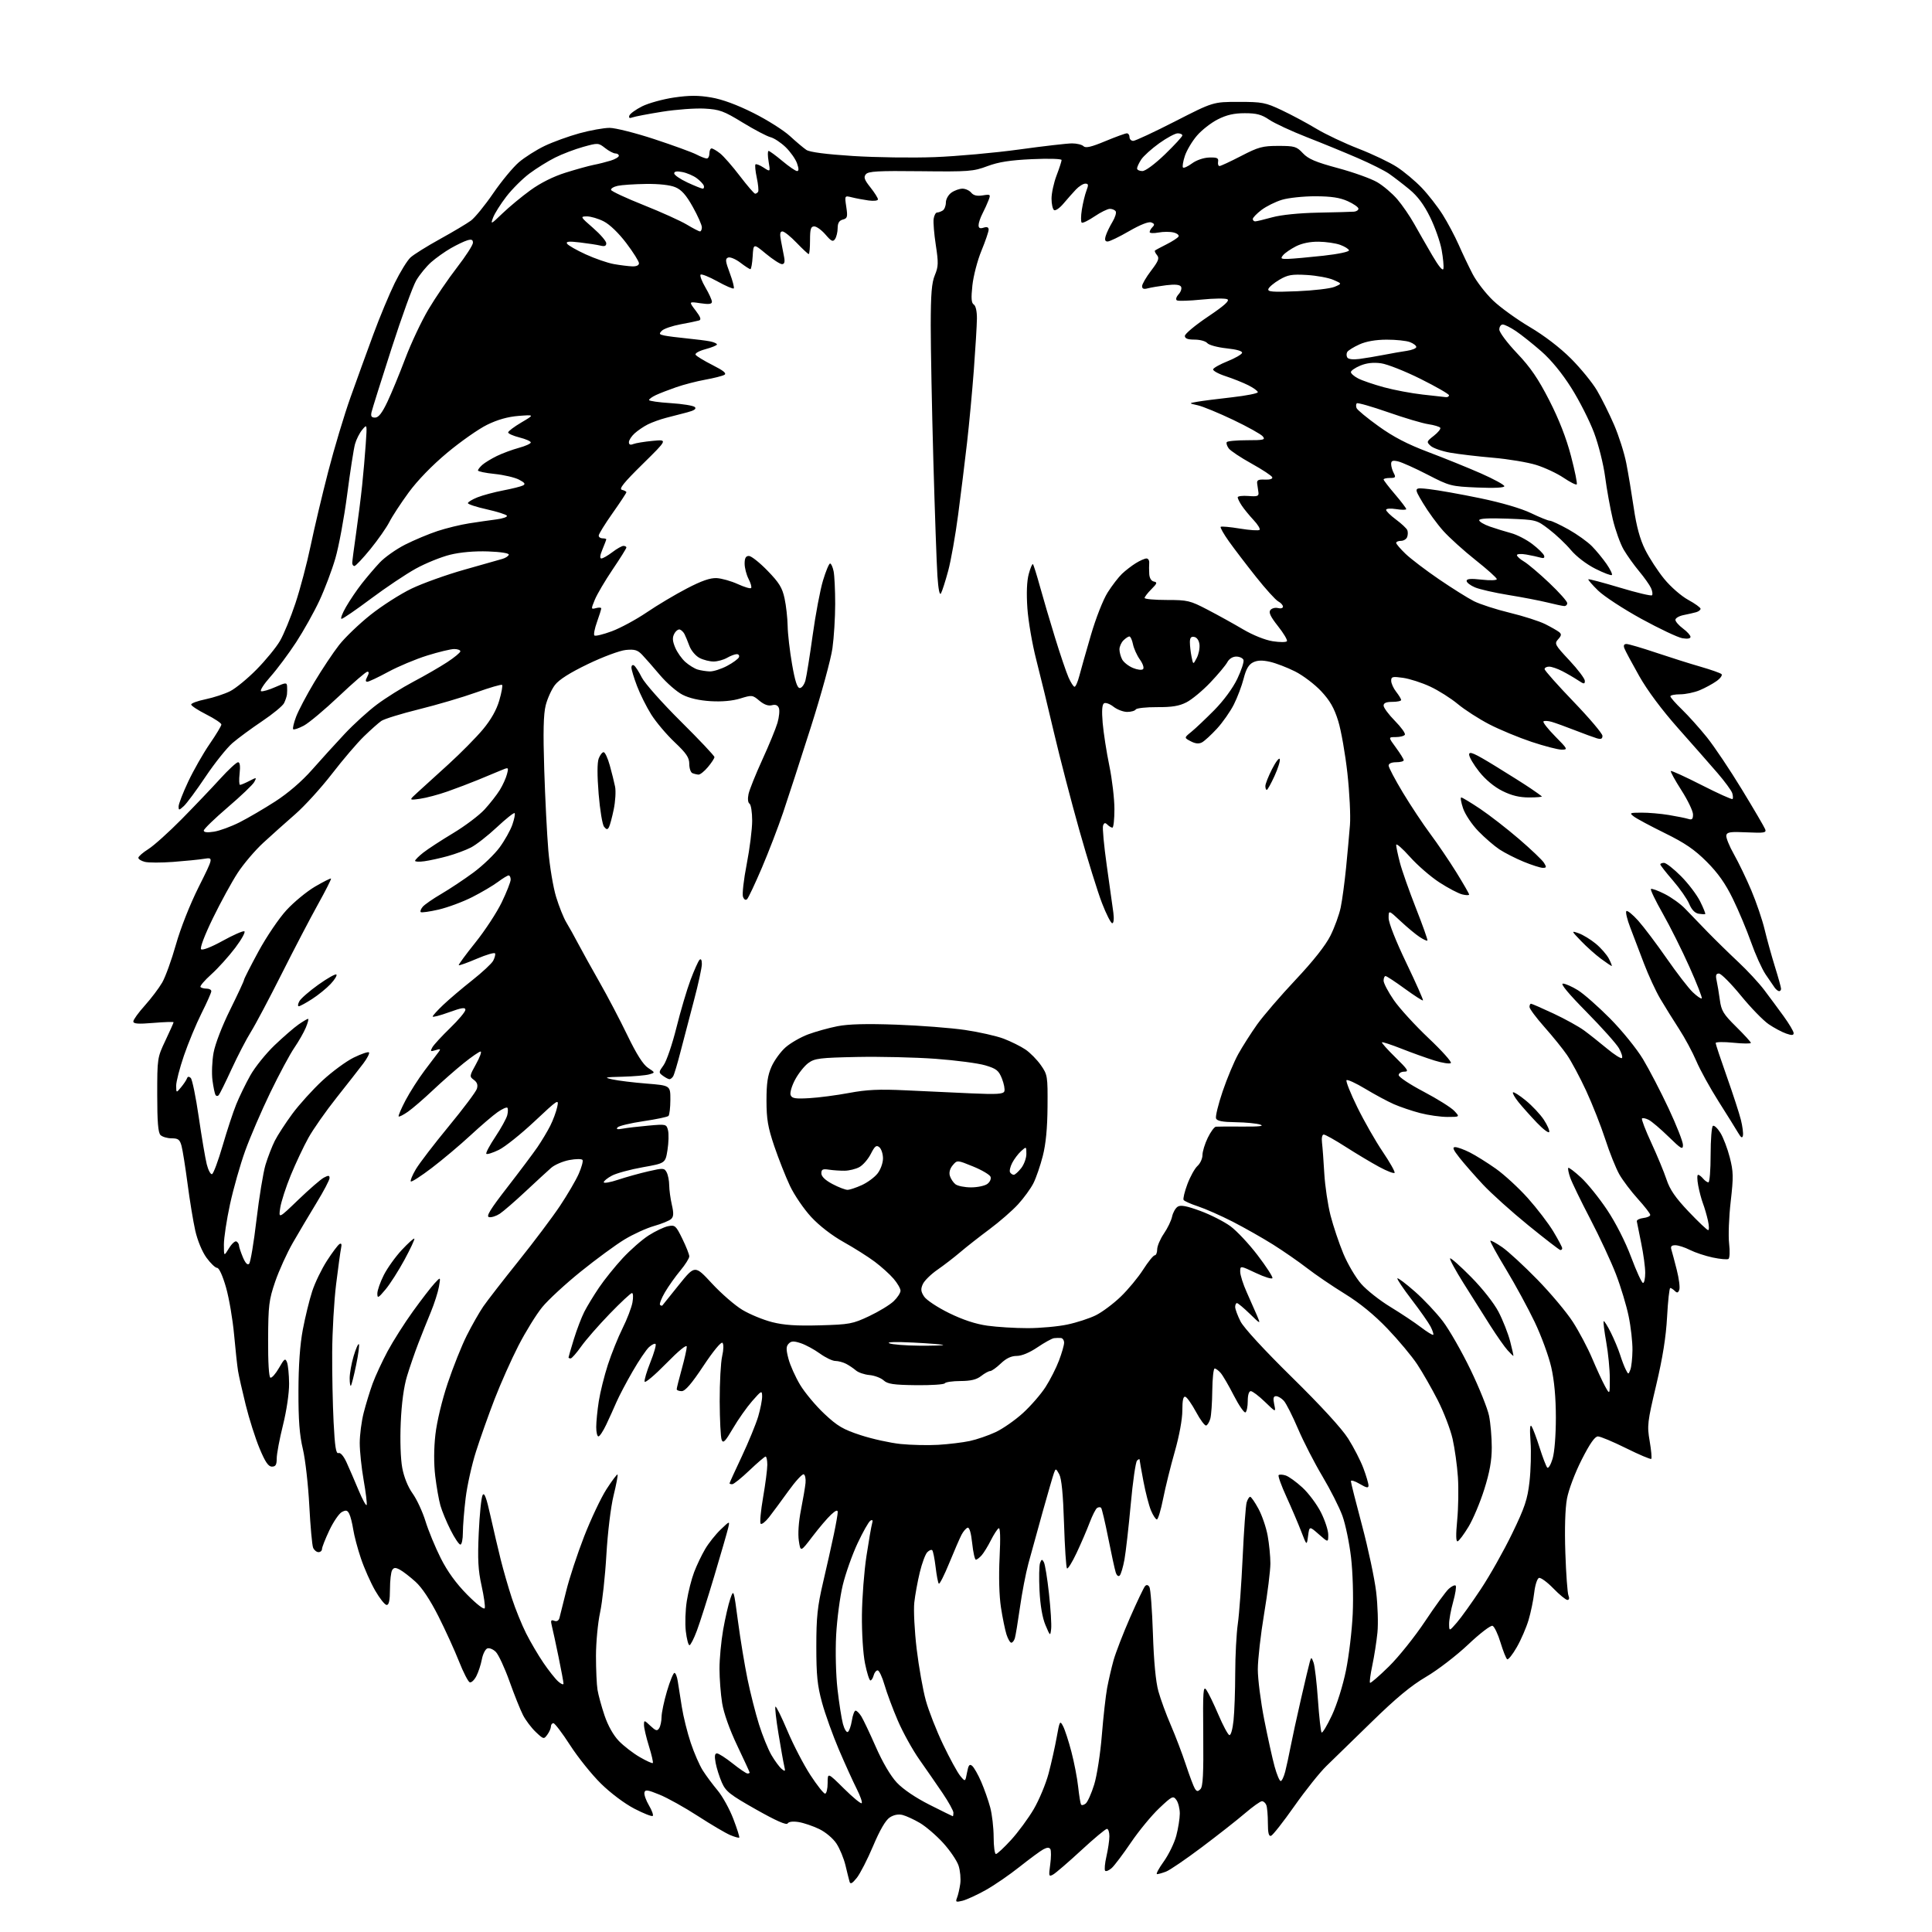 <?xml version="1.0" encoding="UTF-8" standalone="no"?>
<svg 
  version="1.1" 
  xmlns="http://www.w3.org/2000/svg" 
  xmlns:xlink="http://www.w3.org/1999/xlink" 
  xmlns:svg="http://www.w3.org/2000/svg"
  xmlns:rdf="http://www.w3.org/1999/02/22-rdf-syntax-ns#"
  xmlns:cc="http://creativecommons.org/ns#"
  xmlns:dc="http://purl.org/dc/elements/1.1/"
  viewBox="0 0 768 768"
  width="768"
  height="768"
>
<style>svg {background-color: white; }</style>"
<path stroke="none" fill="black" fill-rule="evenodd" d="M382.59,755.58C380.00,756.22 379.76,756.09 380.43,754.40C380.85,753.35 381.43,750.86 381.71,748.87C382.00,746.87 381.69,743.60 381.04,741.61C380.38,739.62 377.61,735.55 374.89,732.57C372.17,729.59 368.01,726.03 365.65,724.64C363.30,723.26 360.20,721.84 358.78,721.48C357.11,721.06 355.29,721.42 353.68,722.47C352.04,723.55 349.75,727.48 347.08,733.81C344.83,739.14 341.90,744.85 340.57,746.50C338.77,748.74 338.04,749.12 337.71,748.00C337.47,747.17 336.74,744.25 336.09,741.50C335.43,738.75 333.83,734.87 332.52,732.87C331.15,730.79 328.21,728.31 325.65,727.07C323.18,725.88 319.51,724.63 317.48,724.30C315.19,723.93 313.53,724.14 313.09,724.85C312.62,725.61 308.50,723.79 300.55,719.30C290.10,713.39 288.50,712.13 286.93,708.55C285.96,706.32 284.85,702.81 284.47,700.75C283.98,698.09 284.13,697.00 285.00,697.00C285.67,697.00 288.47,698.80 291.24,701.00C294.00,703.20 296.65,705.00 297.13,705.00C297.61,705.00 298.00,704.83 298.00,704.63C298.00,704.42 295.77,699.59 293.05,693.88C290.00,687.47 287.71,681.01 287.06,677.00C286.49,673.42 286.01,667.30 286.01,663.38C286.00,659.47 286.66,652.49 287.46,647.88C288.27,643.27 289.54,637.73 290.29,635.57C291.65,631.65 291.65,631.65 293.37,644.57C294.31,651.68 296.02,662.00 297.15,667.50C298.28,673.00 300.34,681.10 301.72,685.50C303.10,689.90 305.32,695.37 306.66,697.67C308.00,699.96 309.82,702.43 310.71,703.17C312.15,704.35 312.26,704.21 311.74,702.00C311.41,700.62 310.39,694.87 309.46,689.20C308.52,683.54 307.98,678.68 308.25,678.41C308.53,678.14 310.67,682.49 313.03,688.07C315.39,693.66 319.49,701.55 322.14,705.61C324.79,709.68 327.42,713.00 327.98,713.00C328.54,713.00 329.00,711.10 329.00,708.78C329.00,704.56 329.00,704.56 335.47,710.97C339.03,714.50 342.21,717.12 342.54,716.79C342.87,716.47 341.97,713.89 340.54,711.07C339.11,708.25 335.94,701.26 333.49,695.54C331.05,689.81 328.02,681.39 326.77,676.81C324.91,670.01 324.50,665.96 324.50,654.50C324.50,642.82 324.95,638.59 327.19,629.00C328.67,622.67 330.59,614.12 331.45,610.00C332.32,605.88 333.02,601.86 333.01,601.08C333.00,600.09 332.19,600.40 330.38,602.08C328.93,603.41 325.61,607.31 322.99,610.75C318.23,617.00 318.23,617.00 317.55,612.49C317.14,609.73 317.46,604.97 318.39,600.24C319.23,595.98 320.05,591.15 320.21,589.50C320.37,587.85 320.05,586.30 319.50,586.06C318.95,585.81 316.20,588.81 313.40,592.71C310.59,596.62 307.12,601.30 305.70,603.13C304.27,604.95 302.78,606.11 302.38,605.71C301.98,605.31 302.41,600.60 303.34,595.24C304.27,589.88 305.02,584.04 305.02,582.25C305.01,580.46 304.70,579.00 304.34,579.00C303.98,579.00 301.09,581.48 297.91,584.50C294.74,587.52 291.67,590.00 291.07,590.00C290.48,590.00 290.00,589.84 290.00,589.65C290.00,589.45 292.20,584.62 294.90,578.90C297.59,573.18 300.51,566.06 301.40,563.07C302.28,560.08 302.98,556.48 302.96,555.07C302.92,552.62 302.73,552.71 299.01,556.94C296.87,559.39 293.42,564.27 291.36,567.80C288.29,573.05 287.47,573.89 286.87,572.36C286.47,571.34 286.12,564.42 286.09,557.00C286.07,549.58 286.51,541.52 287.07,539.09C287.66,536.51 287.71,534.31 287.19,533.79C286.67,533.27 283.53,537.07 279.63,542.95C274.92,550.06 272.38,553.00 270.98,553.00C269.89,553.00 269.00,552.65 269.00,552.23C269.00,551.81 269.90,548.21 271.00,544.24C272.10,540.27 273.00,536.27 273.00,535.34C273.00,534.30 269.85,536.86 264.81,542.01C260.31,546.61 256.45,549.86 256.25,549.25C256.05,548.64 257.08,545.15 258.54,541.50C260.00,537.85 260.93,534.59 260.60,534.27C260.28,533.94 259.11,534.50 258.00,535.50C256.90,536.50 253.94,540.87 251.44,545.22C248.93,549.56 246.07,555.00 245.07,557.31C244.08,559.61 242.26,563.64 241.02,566.25C239.79,568.86 238.38,571.00 237.89,571.00C237.40,571.00 237.00,569.31 237.01,567.25C237.01,565.19 237.47,560.58 238.03,557.00C238.59,553.42 240.21,546.90 241.64,542.50C243.07,538.10 245.70,531.58 247.48,528.00C249.27,524.42 251.03,519.81 251.41,517.75C251.78,515.69 251.70,514.00 251.22,514.00C250.75,514.00 246.76,517.71 242.37,522.25C237.98,526.79 232.87,532.64 231.02,535.25C229.17,537.86 227.29,540.00 226.83,540.00C226.37,540.00 226.00,539.82 226.00,539.61C226.00,539.39 226.95,536.13 228.11,532.36C229.27,528.58 231.14,523.70 232.25,521.50C233.37,519.30 236.02,514.94 238.14,511.81C240.25,508.68 244.48,503.44 247.52,500.15C250.57,496.86 255.21,492.79 257.85,491.10C260.48,489.41 263.96,487.76 265.58,487.43C268.33,486.88 268.68,487.19 271.25,492.45C272.76,495.53 274.00,498.67 274.00,499.43C274.00,500.19 272.40,502.72 270.46,505.05C268.51,507.39 265.75,511.27 264.33,513.69C262.92,516.11 262.04,518.37 262.38,518.71C262.72,519.05 263.14,519.15 263.32,518.92C263.49,518.69 266.47,514.98 269.93,510.69C276.23,502.88 276.23,502.88 283.00,510.19C286.72,514.21 292.18,518.95 295.13,520.71C298.08,522.48 303.38,524.66 306.90,525.56C311.65,526.77 316.56,527.10 325.90,526.84C337.71,526.51 338.94,526.28 345.50,523.19C349.35,521.37 353.74,518.70 355.25,517.25C356.76,515.81 357.99,513.92 357.97,513.06C357.96,512.20 356.72,510.07 355.22,508.32C353.73,506.57 350.35,503.52 347.72,501.55C345.09,499.58 339.52,496.06 335.35,493.73C330.76,491.17 325.68,487.25 322.48,483.79C319.57,480.65 315.76,475.08 314.02,471.40C312.29,467.72 309.48,460.61 307.78,455.60C305.25,448.12 304.70,444.90 304.69,437.50C304.69,430.60 305.16,427.44 306.71,423.97C307.83,421.47 310.34,418.03 312.29,416.32C314.24,414.61 318.26,412.30 321.21,411.19C324.17,410.09 329.42,408.62 332.89,407.94C337.27,407.08 344.41,406.89 356.34,407.32C365.78,407.66 378.06,408.61 383.63,409.43C389.20,410.25 396.11,411.81 398.99,412.90C401.86,414.00 405.75,415.93 407.62,417.19C409.50,418.46 412.26,421.27 413.77,423.43C416.41,427.22 416.50,427.78 416.41,439.93C416.35,448.45 415.74,454.76 414.53,459.50C413.55,463.35 411.87,468.23 410.80,470.35C409.73,472.47 406.98,476.25 404.68,478.76C402.38,481.27 397.28,485.70 393.36,488.62C389.43,491.54 384.21,495.63 381.77,497.71C379.33,499.80 375.22,502.96 372.65,504.74C370.07,506.52 367.46,509.09 366.84,510.45C365.94,512.42 366.04,513.42 367.35,515.40C368.24,516.77 372.69,519.72 377.24,521.95C382.74,524.65 387.83,526.33 392.50,526.98C396.35,527.52 403.55,527.96 408.50,527.96C413.45,527.96 420.57,527.32 424.31,526.52C428.06,525.73 433.17,524.06 435.67,522.81C438.16,521.56 442.59,518.26 445.49,515.46C448.40,512.67 452.42,507.82 454.42,504.69C456.42,501.56 458.50,499.00 459.03,499.00C459.56,499.00 460.00,497.94 460.00,496.64C460.00,495.34 461.20,492.53 462.66,490.39C464.13,488.25 465.60,485.19 465.93,483.60C466.27,482.00 467.27,480.23 468.16,479.67C469.35,478.92 471.73,479.37 477.14,481.36C481.19,482.85 486.56,485.58 489.08,487.42C491.61,489.27 496.47,494.45 499.90,498.95C503.33,503.44 505.99,507.54 505.81,508.06C505.64,508.57 502.69,507.67 499.25,506.04C493.00,503.08 493.00,503.08 493.00,505.51C493.00,506.85 494.17,510.54 495.61,513.72C497.04,516.90 498.88,521.08 499.70,523.00C501.18,526.50 501.18,526.50 496.80,522.25C494.39,519.91 492.10,518.00 491.71,518.00C491.32,518.00 491.00,518.69 491.00,519.54C491.00,520.39 491.96,522.97 493.13,525.29C494.41,527.82 502.59,536.70 513.58,547.50C525.06,558.78 533.40,567.87 535.91,571.85C538.13,575.35 540.85,580.65 541.97,583.64C543.09,586.63 544.00,589.72 544.00,590.50C544.00,591.62 543.24,591.48 540.50,589.87C538.58,588.73 537.00,588.25 537.00,588.80C537.00,589.35 539.00,597.28 541.44,606.42C543.88,615.57 546.40,627.42 547.04,632.77C547.68,638.12 547.91,645.42 547.55,649.00C547.19,652.58 546.28,658.42 545.52,661.99C544.77,665.56 544.35,668.69 544.60,668.94C544.85,669.19 548.23,666.26 552.11,662.45C556.00,658.63 562.46,650.55 566.48,644.50C570.50,638.45 574.74,632.64 575.90,631.59C577.06,630.54 578.30,629.96 578.65,630.31C578.99,630.66 578.54,633.57 577.64,636.79C576.74,640.00 576.02,643.95 576.04,645.57C576.08,648.50 576.08,648.50 579.12,645.00C580.79,643.08 585.08,637.09 588.66,631.69C592.24,626.30 597.84,616.36 601.11,609.59C606.15,599.18 607.20,596.03 608.00,588.99C608.52,584.43 608.71,577.27 608.41,573.09C608.05,567.99 608.19,565.99 608.84,567.00C609.38,567.83 610.81,571.65 612.03,575.50C613.25,579.35 614.61,582.89 615.05,583.38C615.49,583.86 616.45,582.28 617.17,579.88C617.95,577.30 618.48,570.57 618.48,563.50C618.47,555.53 617.86,548.81 616.65,543.50C615.65,539.10 612.68,531.00 610.05,525.50C607.42,520.00 602.30,510.58 598.66,504.56C595.02,498.55 592.22,493.44 592.45,493.22C592.67,492.99 594.80,494.16 597.18,495.80C599.56,497.45 605.83,503.23 611.12,508.65C616.41,514.07 622.77,521.65 625.25,525.50C627.73,529.35 631.18,535.88 632.92,540.00C634.66,544.12 636.94,549.08 638.00,551.00C639.92,554.50 639.92,554.50 639.92,548.00C639.93,544.42 639.29,537.92 638.51,533.54C637.73,529.16 637.27,525.40 637.48,525.19C637.69,524.98 638.96,526.98 640.30,529.65C641.63,532.32 643.30,536.30 644.00,538.50C644.69,540.70 645.72,543.39 646.29,544.48C647.31,546.45 647.32,546.45 648.09,544.48C648.51,543.39 648.89,539.89 648.93,536.71C648.97,533.52 648.29,527.45 647.41,523.21C646.54,518.97 644.27,511.45 642.36,506.50C640.46,501.55 635.85,491.65 632.12,484.50C628.39,477.35 624.81,469.96 624.17,468.09C623.52,466.21 623.18,464.48 623.42,464.25C623.66,464.01 625.93,465.74 628.48,468.09C631.03,470.44 635.69,476.21 638.84,480.93C642.27,486.07 646.11,493.60 648.41,499.75C650.52,505.39 652.64,510.00 653.13,510.00C653.61,510.00 654.00,508.18 654.00,505.96C654.00,503.73 653.29,498.45 652.41,494.21C651.54,489.97 650.75,486.05 650.66,485.50C650.57,484.95 651.74,484.36 653.25,484.18C654.76,484.01 656.00,483.45 656.00,482.94C656.00,482.44 653.80,479.59 651.10,476.61C648.41,473.64 645.09,469.25 643.72,466.85C642.36,464.46 639.83,458.17 638.12,452.87C636.40,447.58 632.97,438.89 630.50,433.55C628.03,428.22 624.62,421.86 622.93,419.40C621.25,416.95 617.20,411.94 613.93,408.26C610.67,404.58 608.00,401.00 608.00,400.29C608.00,399.58 608.27,399.00 608.60,399.00C608.93,399.00 612.96,400.76 617.56,402.91C622.15,405.06 627.61,408.08 629.70,409.62C631.79,411.15 635.88,414.40 638.80,416.82C641.71,419.25 644.39,420.94 644.75,420.59C645.10,420.23 644.57,418.49 643.57,416.72C642.57,414.95 636.75,408.44 630.64,402.25C623.56,395.08 620.17,391.00 621.29,391.00C622.25,391.00 624.94,392.19 627.27,393.64C629.60,395.09 635.34,400.15 640.04,404.89C644.79,409.69 650.57,416.82 653.10,421.00C655.58,425.12 660.18,433.97 663.31,440.65C666.44,447.33 669.00,453.84 669.00,455.12C669.00,457.16 668.32,456.78 663.25,451.83C660.09,448.75 656.55,445.74 655.38,445.15C654.22,444.56 653.02,444.31 652.72,444.61C652.43,444.91 654.10,449.28 656.44,454.32C658.77,459.37 661.49,465.92 662.47,468.88C663.80,472.90 666.01,476.11 671.25,481.63C675.10,485.68 678.60,489.00 679.02,489.00C679.44,489.00 679.40,487.26 678.92,485.13C678.44,483.00 677.55,479.96 676.95,478.38C676.35,476.79 675.49,473.59 675.06,471.25C674.62,468.91 674.60,467.00 675.01,467.00C675.42,467.00 676.32,467.68 677.00,468.50C677.68,469.32 678.64,470.00 679.12,470.00C679.61,470.00 680.00,465.08 680.00,459.06C680.00,453.04 680.41,447.86 680.91,447.55C681.42,447.24 682.76,448.49 683.89,450.33C685.03,452.16 686.70,456.55 687.61,460.08C689.06,465.75 689.11,467.80 687.98,477.64C687.27,483.77 686.99,491.28 687.35,494.33C687.71,497.41 687.59,500.13 687.09,500.45C686.58,500.76 683.77,500.51 680.83,499.88C677.90,499.26 673.83,497.91 671.79,496.88C669.75,495.84 667.13,495.00 665.97,495.00C664.43,495.00 664.01,495.47 664.40,496.75C664.70,497.71 665.67,501.35 666.55,504.83C667.43,508.31 667.88,511.87 667.54,512.74C667.08,513.96 666.66,514.06 665.77,513.17C665.13,512.53 664.31,512.00 663.95,512.00C663.60,512.00 663.03,517.16 662.69,523.47C662.26,531.46 660.95,539.69 658.36,550.62C654.87,565.35 654.71,566.70 655.77,572.87C656.39,576.48 656.68,579.66 656.41,579.92C656.14,580.19 651.66,578.29 646.45,575.71C641.24,573.12 636.18,571.00 635.20,571.00C633.98,571.00 632.00,573.83 628.74,580.25C626.07,585.52 623.55,592.20 622.89,595.77C622.17,599.69 621.92,607.72 622.25,617.27C622.53,625.64 623.09,633.29 623.49,634.25C623.93,635.32 623.77,636.00 623.07,636.00C622.44,636.00 619.92,633.94 617.47,631.41C615.02,628.89 612.45,627.02 611.76,627.25C611.07,627.47 610.22,630.10 609.88,633.08C609.54,636.06 608.52,640.98 607.62,644.00C606.72,647.02 604.62,651.88 602.95,654.78C601.28,657.69 599.57,659.85 599.13,659.58C598.70,659.31 597.51,656.33 596.48,652.94C595.46,649.56 594.03,646.57 593.31,646.29C592.58,646.01 588.24,649.34 583.59,653.75C578.96,658.12 571.46,663.89 566.91,666.55C560.93,670.06 554.96,675.01 545.30,684.45C537.96,691.63 529.85,699.52 527.28,702.00C524.71,704.48 518.98,711.65 514.55,717.94C510.12,724.23 505.94,729.56 505.25,729.77C504.35,730.06 504.00,728.61 504.00,724.67C504.00,721.64 503.73,718.45 503.39,717.58C503.06,716.71 502.27,716.00 501.64,716.01C501.01,716.01 497.96,718.19 494.85,720.85C491.75,723.51 484.02,729.58 477.69,734.33C471.36,739.09 464.99,743.44 463.52,743.99C462.06,744.55 460.45,745.00 459.94,745.00C459.42,745.00 460.62,742.75 462.59,740.01C464.56,737.26 466.81,732.65 467.58,729.76C468.35,726.87 468.98,722.90 468.99,720.94C468.99,718.98 468.38,716.54 467.63,715.51C466.34,713.75 465.95,713.93 460.78,718.82C457.76,721.68 452.73,727.78 449.60,732.39C446.47,737.00 443.03,741.57 441.95,742.55C440.87,743.52 439.69,744.02 439.32,743.66C438.96,743.29 439.19,740.71 439.83,737.92C440.47,735.13 441.00,731.53 441.00,729.92C441.00,728.32 440.56,727.00 440.02,727.00C439.48,727.00 434.86,730.85 429.77,735.56C424.67,740.27 419.66,744.58 418.64,745.15C416.91,746.12 416.83,745.85 417.48,741.14C417.86,738.36 417.88,735.62 417.53,735.04C417.08,734.32 416.22,734.35 414.76,735.13C413.59,735.75 409.34,738.89 405.30,742.09C401.27,745.30 395.17,749.48 391.74,751.39C388.31,753.30 384.19,755.19 382.59,755.58zM395.90,737.00C396.39,737.00 399.10,734.48 401.91,731.41C404.72,728.33 408.78,722.82 410.93,719.16C413.07,715.50 415.73,709.12 416.83,705.00C417.92,700.88 419.37,694.39 420.05,690.60C421.22,684.06 421.35,683.82 422.58,686.17C423.30,687.54 424.79,692.10 425.89,696.32C427.00,700.54 428.21,706.81 428.58,710.25C428.96,713.69 429.47,716.86 429.72,717.30C429.97,717.74 430.81,717.57 431.59,716.93C432.36,716.29 433.88,712.89 434.96,709.38C436.05,705.87 437.42,697.04 438.00,689.75C438.59,682.46 439.54,674.02 440.10,671.00C440.67,667.98 441.81,663.02 442.65,660.00C443.50,656.98 446.45,649.33 449.22,643.00C452.00,636.67 454.68,631.05 455.17,630.51C455.77,629.86 456.37,629.98 456.91,630.85C457.36,631.58 457.99,639.91 458.30,649.34C458.66,660.45 459.43,668.55 460.48,672.31C461.36,675.50 463.59,681.57 465.43,685.81C467.26,690.04 469.95,697.10 471.40,701.50C472.85,705.90 474.46,710.17 474.97,710.99C475.75,712.21 476.15,712.25 477.21,711.18C478.19,710.20 478.45,705.09 478.31,689.80C478.14,671.96 478.28,669.95 479.58,671.80C480.38,672.95 482.52,677.37 484.34,681.63C486.16,685.90 488.11,689.54 488.68,689.73C489.27,689.92 489.98,687.43 490.35,683.89C490.71,680.49 491.01,672.04 491.02,665.10C491.03,658.17 491.50,649.35 492.05,645.50C492.61,641.65 493.48,629.73 493.98,619.00C494.48,608.27 495.19,598.49 495.56,597.25C495.93,596.01 496.56,595.00 496.96,595.00C497.36,595.00 498.84,597.14 500.25,599.75C501.67,602.36 503.32,607.17 503.91,610.43C504.51,613.70 505.00,618.67 505.00,621.49C505.00,624.30 503.88,633.33 502.50,641.55C501.13,649.77 500.01,659.68 500.00,663.57C500.00,667.46 501.15,676.46 502.55,683.57C503.95,690.68 505.81,699.09 506.68,702.25C507.55,705.41 508.64,708.00 509.09,708.00C509.55,708.00 510.36,706.31 510.89,704.25C511.41,702.19 512.37,697.80 513.00,694.50C513.63,691.20 515.49,682.65 517.13,675.50C518.76,668.35 520.37,661.61 520.69,660.52C521.25,658.65 521.34,658.67 522.16,660.90C522.64,662.20 523.42,668.85 523.90,675.68C524.37,682.51 525.03,688.37 525.36,688.69C525.69,689.02 527.53,685.96 529.44,681.90C531.45,677.62 533.82,670.06 535.05,664.00C536.23,658.23 537.43,648.10 537.73,641.50C538.04,634.66 537.75,625.02 537.06,619.09C536.39,613.36 534.85,605.92 533.63,602.56C532.41,599.20 528.83,592.13 525.68,586.85C522.53,581.57 518.16,573.07 515.98,567.96C513.80,562.85 511.27,557.85 510.35,556.84C509.44,555.83 508.05,555.00 507.27,555.00C506.19,555.00 506.01,555.78 506.52,558.25C507.21,561.50 507.21,561.50 502.82,557.25C500.40,554.91 497.88,553.00 497.21,553.00C496.47,553.00 496.00,554.52 496.00,556.94C496.00,559.11 495.59,561.13 495.10,561.44C494.60,561.75 492.52,558.74 490.47,554.75C488.43,550.76 486.07,546.71 485.22,545.75C484.38,544.79 483.31,544.00 482.85,544.00C482.38,544.00 481.96,547.94 481.90,552.75C481.85,557.56 481.50,562.59 481.12,563.93C480.75,565.26 480.01,566.49 479.47,566.66C478.94,566.83 477.13,564.42 475.46,561.30C473.78,558.19 471.87,555.46 471.21,555.24C470.36,554.95 470.00,556.56 470.00,560.67C470.00,564.15 468.79,570.73 467.01,576.98C465.36,582.74 463.27,591.17 462.37,595.72C461.47,600.28 460.34,604.00 459.88,604.00C459.41,604.00 458.36,602.40 457.54,600.45C456.72,598.49 455.37,593.27 454.53,588.83C453.69,584.40 453.00,580.51 453.00,580.19C453.00,579.87 452.54,580.06 451.99,580.61C451.43,581.17 450.30,589.02 449.48,598.06C448.65,607.10 447.53,616.95 446.99,619.95C446.44,622.95 445.59,625.81 445.10,626.30C444.57,626.83 443.92,626.31 443.51,625.03C443.13,623.83 441.79,617.70 440.54,611.39C439.29,605.09 438.01,599.67 437.70,599.36C437.39,599.05 436.68,599.08 436.13,599.42C435.58,599.76 434.24,602.39 433.15,605.27C432.06,608.15 429.73,613.56 427.97,617.30C426.21,621.04 424.48,623.82 424.14,623.47C423.80,623.13 423.27,615.12 422.97,605.67C422.60,593.90 421.99,587.72 421.05,586.02C419.75,583.67 419.65,583.64 418.97,585.52C418.57,586.61 416.55,593.58 414.47,601.00C412.40,608.42 409.85,617.65 408.81,621.50C407.77,625.35 406.25,633.23 405.44,639.00C404.62,644.77 403.71,650.29 403.41,651.25C403.11,652.21 402.48,653.00 402.01,653.00C401.54,653.00 400.68,651.54 400.10,649.75C399.53,647.96 398.53,643.12 397.90,639.00C397.19,634.41 396.98,626.73 397.35,619.20C397.75,611.14 397.62,607.12 396.97,607.52C396.42,607.86 395.03,610.02 393.87,612.32C392.71,614.62 391.07,617.29 390.23,618.25C389.38,619.21 388.35,620.00 387.92,620.00C387.50,620.00 386.84,617.06 386.46,613.46C386.01,609.30 385.35,607.05 384.63,607.29C384.01,607.49 382.93,608.75 382.23,610.08C381.53,611.41 379.34,616.46 377.36,621.30C375.38,626.14 373.51,629.84 373.19,629.53C372.88,629.22 372.31,626.24 371.92,622.92C371.52,619.59 370.92,616.59 370.58,616.24C370.23,615.90 369.34,616.27 368.58,617.06C367.83,617.85 366.50,621.42 365.64,625.00C364.77,628.58 363.78,633.98 363.45,637.00C363.11,640.02 363.54,648.35 364.39,655.50C365.25,662.65 366.89,671.88 368.04,676.00C369.18,680.12 372.27,688.00 374.91,693.50C377.54,699.00 380.60,704.59 381.70,705.93C383.71,708.36 383.71,708.36 384.41,704.61C384.97,701.63 385.39,701.08 386.45,701.96C387.18,702.57 388.80,705.41 390.04,708.28C391.28,711.15 392.90,715.75 393.63,718.50C394.37,721.25 394.98,726.54 394.99,730.25C394.99,733.96 395.40,737.00 395.90,737.00zM293.86,730.47C293.66,730.67 292.03,730.21 290.24,729.46C288.44,728.70 282.69,725.31 277.45,721.92C272.21,718.52 265.36,714.70 262.21,713.42C257.42,711.46 256.45,711.32 256.17,712.57C255.99,713.39 256.79,715.68 257.96,717.66C259.13,719.63 259.81,721.52 259.48,721.85C259.15,722.19 255.87,720.90 252.19,718.99C248.31,716.98 242.72,712.79 238.88,709.01C235.24,705.43 229.73,698.56 226.63,693.75C223.53,688.94 220.54,685.00 219.99,685.00C219.45,685.00 219.00,685.59 219.00,686.31C219.00,687.03 218.36,688.49 217.57,689.56C216.19,691.45 216.06,691.42 212.98,688.50C211.24,686.85 208.96,683.83 207.91,681.79C206.86,679.75 204.43,673.69 202.52,668.33C200.60,662.97 198.16,657.72 197.10,656.66C196.04,655.59 194.51,654.97 193.71,655.28C192.91,655.59 191.93,657.55 191.54,659.64C191.15,661.72 190.17,664.71 189.36,666.28C188.55,667.85 187.37,668.96 186.74,668.75C186.11,668.54 184.18,664.79 182.46,660.43C180.74,656.07 177.05,647.98 174.26,642.45C171.01,636.02 167.74,631.09 165.18,628.78C162.98,626.79 160.18,624.63 158.96,623.98C157.20,623.04 156.57,623.07 155.89,624.15C155.42,624.89 155.02,628.31 155.02,631.75C155.00,636.18 154.62,638.00 153.71,638.00C153.00,638.00 150.94,635.41 149.12,632.25C147.31,629.09 144.76,623.34 143.46,619.46C142.15,615.59 140.78,610.41 140.41,607.96C140.03,605.51 139.32,602.71 138.82,601.74C138.09,600.31 137.52,600.19 135.88,601.06C134.76,601.66 132.53,604.93 130.92,608.33C129.32,611.72 128.00,615.06 128.00,615.75C128.00,616.44 127.37,617.00 126.61,617.00C125.84,617.00 124.88,616.21 124.47,615.25C124.07,614.29 123.38,606.75 122.95,598.50C122.52,590.25 121.37,580.12 120.39,576.00C119.06,570.42 118.61,564.53 118.64,553.00C118.66,542.73 119.25,534.46 120.38,528.50C121.32,523.55 122.99,516.71 124.10,513.31C125.21,509.90 127.85,504.45 129.96,501.18C132.07,497.91 134.31,494.92 134.94,494.54C135.71,494.06 135.92,494.58 135.58,496.17C135.31,497.45 134.42,503.90 133.61,510.50C132.80,517.10 132.10,529.25 132.05,537.50C132.00,545.75 132.25,558.26 132.61,565.31C133.11,575.15 133.56,578.00 134.55,577.62C135.33,577.32 136.59,578.77 137.75,581.31C138.81,583.62 140.96,588.60 142.54,592.38C144.12,596.17 145.57,598.80 145.76,598.23C145.95,597.66 145.41,593.21 144.55,588.35C143.70,583.48 143.00,576.86 143.00,573.64C143.00,570.42 143.70,565.02 144.56,561.64C145.42,558.26 147.02,553.02 148.12,550.00C149.23,546.98 151.92,541.17 154.10,537.10C156.29,533.04 160.82,525.90 164.18,521.25C167.53,516.61 171.38,511.61 172.73,510.16C175.18,507.51 175.18,507.51 174.48,511.51C174.09,513.70 172.65,518.20 171.29,521.50C169.92,524.80 167.67,530.42 166.29,534.00C164.91,537.58 162.89,543.42 161.81,547.00C160.53,551.18 159.64,557.78 159.30,565.50C158.99,572.55 159.24,579.97 159.90,583.50C160.59,587.20 162.17,591.10 164.02,593.68C165.67,595.98 167.97,600.93 169.13,604.68C170.28,608.43 173.01,615.04 175.19,619.38C177.87,624.70 181.28,629.41 185.69,633.88C189.51,637.74 192.43,639.99 192.69,639.28C192.94,638.60 192.37,634.58 191.43,630.33C190.06,624.17 189.83,619.89 190.31,609.29C190.64,601.97 191.33,595.23 191.84,594.33C192.52,593.10 193.34,595.25 194.97,602.59C196.19,608.04 198.02,615.88 199.05,620.00C200.08,624.12 202.06,631.00 203.46,635.27C204.85,639.55 207.41,645.85 209.13,649.27C210.86,652.70 213.96,657.98 216.02,661.00C218.07,664.02 220.71,667.36 221.88,668.40C223.05,669.45 224.00,669.84 224.00,669.27C224.00,668.69 223.12,663.93 222.04,658.69C220.96,653.45 219.77,647.92 219.39,646.42C218.82,644.16 218.99,643.78 220.30,644.28C221.31,644.67 222.07,644.27 222.38,643.20C222.64,642.26 223.85,637.45 225.06,632.50C226.26,627.55 229.47,617.79 232.18,610.82C234.90,603.84 238.91,595.35 241.11,591.95C243.31,588.55 245.27,585.94 245.48,586.15C245.69,586.35 244.98,590.12 243.90,594.51C242.79,599.07 241.57,609.15 241.05,618.00C240.56,626.52 239.43,636.87 238.54,641.00C237.65,645.12 236.92,652.87 236.91,658.22C236.91,663.58 237.18,669.65 237.52,671.73C237.86,673.80 239.12,678.41 240.32,681.96C241.67,685.96 243.83,689.81 246.00,692.06C247.93,694.06 251.66,696.94 254.30,698.47C256.93,699.99 259.28,701.06 259.50,700.83C259.73,700.60 259.04,697.58 257.96,694.12C256.88,690.66 256.00,686.88 256.00,685.74C256.00,683.70 256.07,683.71 258.55,686.05C260.71,688.07 261.25,688.22 262.04,686.97C262.55,686.16 262.97,684.15 262.98,682.50C262.99,680.85 263.96,676.24 265.14,672.25C266.32,668.26 267.66,665.00 268.10,665.00C268.55,665.00 269.14,666.46 269.41,668.25C269.69,670.04 270.42,674.65 271.03,678.50C271.63,682.35 273.23,688.77 274.57,692.77C275.90,696.77 278.06,701.72 279.36,703.77C280.66,705.82 283.32,709.40 285.27,711.73C287.22,714.06 290.03,719.15 291.51,723.04C293.00,726.93 294.06,730.28 293.86,730.47zM378.75,721.98C378.89,721.99 379.00,721.36 379.00,720.58C379.00,719.80 377.07,716.31 374.72,712.83C372.36,709.35 368.21,703.35 365.50,699.50C362.78,695.65 358.92,688.67 356.91,684.00C354.90,679.33 352.51,672.91 351.60,669.75C350.69,666.59 349.46,664.00 348.88,664.00C348.29,664.00 347.58,664.90 347.29,666.00C347.00,667.10 346.42,668.00 346.00,668.00C345.57,668.00 344.61,664.96 343.86,661.25C343.08,657.40 342.56,649.13 342.63,641.98C342.70,635.10 343.51,624.53 344.44,618.48C345.36,612.44 346.36,606.66 346.67,605.62C347.05,604.31 346.85,603.98 345.98,604.51C345.30,604.93 343.01,608.98 340.89,613.50C338.77,618.02 336.13,625.49 335.01,630.11C333.90,634.72 332.72,643.67 332.38,650.00C332.04,656.54 332.27,665.81 332.92,671.50C333.55,677.00 334.52,683.20 335.08,685.28C335.64,687.36 336.52,688.80 337.04,688.47C337.57,688.15 338.28,686.11 338.63,683.94C338.97,681.77 339.64,680.00 340.10,680.00C340.57,680.00 341.59,681.01 342.37,682.25C343.15,683.49 345.75,688.96 348.15,694.42C350.84,700.55 354.02,705.96 356.50,708.61C358.98,711.25 363.93,714.61 369.50,717.42C374.45,719.91 378.61,721.97 378.75,721.98zM274.07,654.00C273.63,654.00 272.98,651.51 272.62,648.46C272.27,645.42 272.44,639.99 273.02,636.39C273.59,632.80 274.90,627.65 275.93,624.94C276.96,622.23 278.93,618.10 280.32,615.76C281.70,613.41 284.48,609.92 286.49,608.00C290.15,604.50 290.15,604.50 289.43,607.50C289.04,609.15 286.57,617.70 283.94,626.50C281.31,635.30 278.20,645.09 277.01,648.25C275.83,651.41 274.50,654.00 274.07,654.00zM417.85,647.50C417.50,650.47 417.48,650.45 415.59,646.00C414.37,643.11 413.52,638.20 413.22,632.28C412.97,627.21 413.07,622.26 413.45,621.28C414.04,619.76 414.25,619.72 414.96,621.00C415.42,621.83 416.33,627.45 416.99,633.50C417.65,639.55 418.04,645.85 417.85,647.50zM183.01,614.00C182.47,614.00 180.72,611.41 179.13,608.25C177.53,605.09 175.71,600.70 175.08,598.50C174.45,596.30 173.52,591.01 173.01,586.75C172.43,581.85 172.45,575.80 173.08,570.25C173.66,565.14 175.69,556.66 177.96,549.88C180.10,543.49 183.51,534.94 185.55,530.88C187.59,526.82 190.55,521.63 192.11,519.35C193.68,517.07 199.96,508.97 206.07,501.35C212.18,493.73 219.60,483.86 222.57,479.41C225.54,474.96 228.90,469.22 230.04,466.65C231.17,464.08 231.86,461.59 231.57,461.11C231.27,460.63 228.96,460.64 226.33,461.13C223.74,461.62 220.47,463.02 219.07,464.26C217.66,465.49 213.08,469.72 208.87,473.65C204.66,477.59 200.07,481.56 198.66,482.49C197.25,483.41 195.34,484.02 194.42,483.83C193.13,483.58 194.84,480.78 201.65,472.00C206.55,465.68 211.95,458.48 213.65,456.00C215.34,453.52 217.63,449.70 218.74,447.50C219.85,445.30 221.09,441.95 221.50,440.05C222.22,436.71 221.93,436.90 212.45,445.79C207.06,450.85 200.68,455.95 198.27,457.11C195.86,458.28 193.64,458.98 193.33,458.66C193.02,458.35 194.63,455.32 196.90,451.91C199.17,448.51 201.30,444.64 201.64,443.32C201.97,441.99 201.99,440.65 201.68,440.34C201.37,440.03 199.63,440.82 197.81,442.09C195.99,443.36 191.12,447.52 187.00,451.34C182.88,455.16 175.98,460.96 171.68,464.24C167.38,467.52 163.61,469.95 163.31,469.64C163.01,469.34 163.90,467.16 165.30,464.80C166.70,462.43 172.58,454.76 178.36,447.75C184.14,440.74 189.18,434.02 189.56,432.83C190.04,431.29 189.69,430.25 188.37,429.27C186.56,427.94 186.59,427.73 189.25,422.95C190.76,420.23 191.57,418.00 191.04,418.00C190.51,418.00 187.47,420.09 184.29,422.65C181.11,425.21 175.57,430.07 172.00,433.45C168.43,436.83 164.01,440.63 162.19,441.91C160.37,443.18 158.70,444.03 158.47,443.81C158.25,443.58 159.47,440.72 161.18,437.45C162.90,434.18 166.34,428.80 168.82,425.50C171.31,422.20 173.82,418.87 174.41,418.11C175.28,416.97 175.05,416.85 173.16,417.45C171.11,418.10 170.95,417.97 171.86,416.34C172.43,415.33 175.62,411.87 178.95,408.64C182.28,405.42 185.00,402.17 185.00,401.41C185.00,400.34 183.55,400.56 178.50,402.39C174.93,403.69 172.00,404.45 172.00,404.08C172.00,403.72 173.91,401.61 176.25,399.40C178.59,397.18 183.75,392.80 187.73,389.66C191.70,386.52 195.45,383.03 196.04,381.92C196.64,380.80 196.99,379.50 196.81,379.01C196.64,378.53 193.40,379.47 189.60,381.09C185.81,382.71 182.55,383.88 182.36,383.69C182.17,383.50 185.14,379.45 188.96,374.69C192.79,369.92 197.51,362.71 199.46,358.66C201.41,354.61 203.00,350.55 203.00,349.65C203.00,348.74 202.64,348.00 202.19,348.00C201.75,348.00 199.84,349.16 197.94,350.58C196.05,352.00 191.46,354.71 187.74,356.60C184.03,358.49 178.01,360.72 174.38,361.57C170.74,362.41 167.53,362.86 167.24,362.57C166.95,362.28 167.30,361.34 168.02,360.48C168.74,359.61 172.06,357.31 175.41,355.35C178.76,353.39 184.52,349.56 188.22,346.83C191.91,344.10 196.59,339.61 198.61,336.85C200.63,334.09 202.92,330.02 203.68,327.79C204.45,325.57 204.85,323.51 204.57,323.23C204.28,322.95 201.10,325.48 197.49,328.86C193.89,332.23 189.25,335.85 187.19,336.90C185.13,337.96 180.98,339.49 177.97,340.32C174.96,341.15 170.81,342.06 168.75,342.35C166.69,342.64 165.00,342.57 165.00,342.19C165.00,341.81 166.46,340.35 168.25,338.94C170.04,337.53 175.37,334.05 180.10,331.21C184.83,328.37 190.47,324.12 192.63,321.77C194.78,319.42 197.52,315.93 198.70,314.00C199.88,312.07 201.16,309.24 201.54,307.71C202.24,304.92 202.24,304.92 198.87,306.34C197.02,307.12 193.03,308.77 190.00,310.02C186.97,311.27 181.55,313.33 177.95,314.60C174.35,315.87 169.40,317.19 166.95,317.53C162.50,318.15 162.50,318.15 166.00,314.97C167.93,313.22 173.48,308.17 178.34,303.75C183.19,299.33 189.34,293.10 192.00,289.91C195.19,286.07 197.39,282.18 198.47,278.44C199.38,275.33 199.88,272.55 199.59,272.26C199.31,271.97 194.67,273.32 189.29,275.25C183.90,277.18 173.68,280.19 166.57,281.95C159.45,283.71 152.70,285.80 151.57,286.59C150.43,287.39 147.32,290.15 144.67,292.73C142.01,295.30 136.30,301.99 131.98,307.59C127.65,313.19 121.09,320.41 117.39,323.63C113.68,326.86 107.96,331.98 104.68,335.00C101.39,338.02 96.80,343.43 94.47,347.00C92.14,350.57 87.72,358.66 84.64,364.97C81.36,371.71 79.42,376.82 79.94,377.34C80.46,377.86 83.97,376.50 88.43,374.04C92.61,371.73 96.51,370.00 97.11,370.20C97.70,370.40 96.09,373.34 93.54,376.73C90.99,380.12 86.69,384.89 83.99,387.32C81.29,389.75 79.36,392.02 79.70,392.37C80.05,392.72 81.16,393.00 82.17,393.00C83.18,393.00 84.00,393.46 84.00,394.02C84.00,394.58 82.26,398.52 80.12,402.77C77.99,407.02 74.84,414.60 73.12,419.62C71.41,424.63 70.01,430.03 70.03,431.62C70.07,434.50 70.07,434.50 71.95,432.24C72.99,430.99 74.05,429.42 74.30,428.74C74.60,427.90 75.10,427.83 75.82,428.50C76.41,429.05 77.84,436.02 79.00,444.00C80.16,451.98 81.59,460.43 82.18,462.79C82.77,465.15 83.72,466.93 84.28,466.74C84.85,466.55 86.74,461.47 88.49,455.45C90.24,449.43 92.68,442.02 93.91,439.00C95.13,435.98 97.65,430.80 99.50,427.50C101.35,424.20 105.71,418.79 109.18,415.47C112.66,412.16 116.94,408.44 118.71,407.22C120.47,406.00 122.17,405.00 122.47,405.00C122.78,405.00 122.37,406.57 121.57,408.49C120.77,410.41 118.70,414.02 116.99,416.52C115.27,419.02 110.98,427.01 107.46,434.28C103.94,441.55 99.44,452.00 97.46,457.49C95.48,462.99 92.77,472.54 91.43,478.72C90.09,484.91 89.00,492.11 89.00,494.73C89.01,499.50 89.01,499.50 91.02,496.20C92.13,494.39 93.47,493.17 94.02,493.51C94.56,493.84 95.00,494.56 95.00,495.09C95.00,495.63 95.69,497.70 96.52,499.71C97.53,502.11 98.38,503.02 99.03,502.37C99.58,501.82 100.89,493.98 101.95,484.94C103.02,475.90 104.64,466.02 105.55,463.00C106.47,459.98 108.13,455.70 109.23,453.50C110.34,451.30 113.48,446.47 116.20,442.77C118.93,439.07 124.32,433.12 128.17,429.55C132.03,425.98 137.63,421.86 140.62,420.40C143.62,418.93 146.34,418.01 146.67,418.34C147.01,418.67 146.00,420.65 144.44,422.72C142.87,424.80 138.09,430.91 133.82,436.30C129.54,441.69 124.49,448.89 122.60,452.30C120.70,455.71 117.56,462.38 115.61,467.11C113.66,471.85 111.77,477.70 111.40,480.11C110.72,484.50 110.72,484.50 118.61,476.90C122.95,472.73 127.51,468.77 128.75,468.12C130.57,467.16 131.00,467.19 131.00,468.31C131.00,469.06 128.69,473.47 125.86,478.09C123.04,482.72 118.79,489.88 116.42,494.00C114.05,498.12 110.89,505.10 109.38,509.50C106.91,516.75 106.64,518.90 106.58,532.41C106.53,541.53 106.89,547.45 107.50,547.65C108.05,547.83 109.58,546.09 110.91,543.77C113.03,540.05 113.41,539.79 114.09,541.53C114.51,542.61 114.89,546.42 114.92,550.00C114.95,553.77 113.93,560.70 112.49,566.50C111.12,572.00 110.00,577.96 110.00,579.75C110.00,582.28 109.58,583.00 108.09,583.00C106.67,583.00 105.42,581.16 103.17,575.75C101.51,571.76 99.04,564.00 97.68,558.50C96.32,553.00 94.94,546.92 94.63,545.00C94.31,543.08 93.60,536.55 93.05,530.50C92.50,524.45 91.06,516.01 89.84,511.75C88.53,507.16 87.09,504.00 86.32,504.00C85.60,504.00 83.69,502.17 82.07,499.94C80.35,497.57 78.51,493.11 77.62,489.19C76.79,485.51 75.41,477.10 74.55,470.50C73.68,463.90 72.61,457.15 72.16,455.50C71.47,452.98 70.83,452.50 68.22,452.50C66.51,452.50 64.52,451.91 63.80,451.20C62.85,450.25 62.50,445.95 62.50,435.20C62.50,420.69 62.54,420.41 65.75,413.64C67.54,409.86 69.00,406.59 69.00,406.36C69.00,406.14 65.40,406.25 61.00,406.62C54.92,407.13 53.00,406.99 53.00,406.04C53.00,405.35 55.05,402.51 57.56,399.72C60.07,396.93 63.18,392.81 64.48,390.57C65.77,388.33 68.22,381.55 69.93,375.50C71.74,369.06 75.49,359.58 78.95,352.65C84.88,340.80 84.88,340.80 81.19,341.38C79.16,341.71 73.61,342.26 68.85,342.62C64.09,342.97 59.03,342.97 57.60,342.61C56.17,342.26 55.00,341.53 55.00,340.99C55.00,340.46 56.80,338.89 59.01,337.50C61.21,336.11 67.17,330.74 72.26,325.58C77.34,320.42 84.20,313.23 87.50,309.60C90.80,305.97 94.01,303.00 94.63,303.00C95.37,303.00 95.58,304.53 95.25,307.50C94.97,309.97 95.05,312.00 95.42,312.00C95.79,312.00 97.46,311.30 99.12,310.44C102.02,308.94 102.10,308.95 101.09,310.83C100.52,311.91 95.76,316.45 90.52,320.93C85.29,325.41 81.00,329.57 81.00,330.16C81.00,330.88 82.40,331.03 85.08,330.60C87.32,330.25 91.88,328.57 95.22,326.89C98.56,325.20 104.96,321.46 109.44,318.57C114.56,315.26 119.98,310.60 124.04,305.99C127.59,301.96 133.43,295.54 137.00,291.73C140.57,287.92 146.35,282.66 149.84,280.05C153.33,277.43 159.85,273.35 164.34,270.98C168.83,268.62 174.86,265.13 177.75,263.24C180.64,261.35 183.00,259.40 183.00,258.90C183.00,258.41 181.90,258.00 180.55,258.00C179.21,258.00 174.37,259.16 169.80,260.59C165.24,262.01 158.26,264.94 154.30,267.09C150.34,269.24 146.61,271.00 146.01,271.00C145.24,271.00 145.24,270.43 146.00,269.00C146.71,267.67 146.73,267.00 146.05,267.00C145.49,267.00 140.40,271.39 134.74,276.75C129.08,282.11 122.79,287.38 120.76,288.46C118.74,289.53 116.84,290.17 116.55,289.88C116.26,289.59 116.78,287.36 117.70,284.93C118.62,282.49 121.87,276.31 124.94,271.19C128.00,266.07 132.43,259.43 134.78,256.42C137.14,253.41 142.76,248.01 147.28,244.42C151.80,240.82 159.13,236.13 163.56,234.00C167.99,231.87 177.44,228.48 184.56,226.47C191.68,224.46 198.51,222.52 199.75,222.16C200.99,221.80 202.11,221.05 202.25,220.50C202.40,219.91 199.02,219.38 194.00,219.20C188.62,219.02 183.10,219.50 178.95,220.51C175.34,221.40 169.19,223.89 165.28,226.05C161.36,228.21 153.34,233.59 147.45,237.99C141.56,242.40 136.31,246.00 135.78,246.00C135.25,246.00 136.04,243.86 137.55,241.25C139.05,238.64 141.87,234.47 143.81,232.00C145.75,229.53 148.94,225.77 150.92,223.66C152.89,221.55 157.44,218.33 161.04,216.50C164.64,214.68 170.45,212.24 173.95,211.09C177.46,209.94 183.06,208.57 186.41,208.05C189.76,207.52 194.65,206.82 197.27,206.48C199.89,206.15 201.80,205.48 201.50,205.00C201.20,204.52 197.59,203.38 193.48,202.46C189.37,201.55 186.00,200.44 186.00,200.01C186.00,199.57 187.71,198.53 189.79,197.70C191.88,196.87 196.49,195.63 200.04,194.95C203.59,194.27 207.14,193.38 207.92,192.97C208.99,192.41 208.58,191.84 206.30,190.66C204.63,189.79 200.28,188.78 196.63,188.40C192.98,188.03 190.00,187.41 190.00,187.02C190.00,186.63 190.79,185.62 191.75,184.77C192.71,183.93 195.30,182.35 197.50,181.27C199.70,180.20 203.64,178.74 206.25,178.03C208.86,177.32 211.00,176.36 211.00,175.88C211.00,175.41 208.97,174.52 206.50,173.90C204.03,173.27 202.00,172.38 202.00,171.90C202.00,171.43 204.36,169.64 207.25,167.94C212.50,164.84 212.50,164.84 206.14,165.33C201.86,165.67 197.78,166.82 193.61,168.87C190.21,170.54 183.09,175.54 177.77,179.98C171.77,184.98 165.96,190.98 162.45,195.77C159.34,200.02 155.89,205.30 154.78,207.50C153.66,209.70 150.28,214.54 147.26,218.25C144.24,221.96 141.37,225.00 140.89,225.00C140.40,225.00 140.01,224.44 140.02,223.75C140.03,223.06 140.72,217.78 141.55,212.00C142.38,206.22 143.46,197.68 143.95,193.00C144.44,188.32 145.09,180.90 145.39,176.50C145.94,168.50 145.94,168.50 144.00,170.83C142.93,172.11 141.63,174.68 141.12,176.54C140.60,178.40 139.19,187.48 137.99,196.71C136.78,205.95 134.67,217.32 133.30,222.00C131.94,226.68 129.09,234.21 126.98,238.74C124.87,243.27 120.71,250.71 117.74,255.27C114.76,259.83 110.17,266.00 107.52,268.98C104.87,271.96 103.20,274.57 103.80,274.77C104.41,274.97 106.95,274.23 109.45,273.12C113.61,271.28 114.01,271.26 114.12,272.81C114.18,273.74 114.17,275.18 114.08,276.00C113.99,276.82 113.47,278.40 112.92,279.50C112.38,280.60 108.46,283.83 104.21,286.68C99.97,289.53 94.66,293.43 92.42,295.36C90.18,297.29 85.37,303.30 81.74,308.71C78.11,314.13 74.21,319.40 73.07,320.43C71.14,322.18 71.00,322.19 71.00,320.55C71.00,319.59 72.73,315.13 74.84,310.65C76.96,306.17 80.78,299.46 83.34,295.74C85.90,292.02 88.00,288.54 88.00,288.00C88.00,287.47 85.30,285.67 82.00,284.00C78.70,282.33 76.00,280.56 76.00,280.06C76.00,279.55 78.59,278.61 81.75,277.96C84.91,277.30 89.30,275.86 91.50,274.75C93.70,273.63 98.43,269.75 102.01,266.11C105.59,262.48 109.76,257.39 111.27,254.81C112.78,252.23 115.56,245.48 117.44,239.81C119.33,234.14 122.04,223.88 123.47,217.00C124.90,210.12 128.04,196.85 130.46,187.50C132.87,178.15 136.86,164.88 139.31,158.00C141.76,151.12 145.84,139.88 148.38,133.00C150.91,126.12 154.76,116.90 156.92,112.49C159.09,108.09 161.90,103.52 163.18,102.35C164.46,101.17 169.73,97.88 174.91,95.02C180.08,92.17 185.61,88.87 187.20,87.70C188.78,86.52 192.76,81.65 196.04,76.86C199.32,72.07 203.92,66.51 206.25,64.51C208.59,62.51 213.21,59.58 216.51,58.00C219.82,56.42 226.05,54.16 230.35,52.98C234.65,51.80 240.04,50.83 242.33,50.83C244.62,50.84 252.62,52.85 260.09,55.31C267.56,57.77 275.08,60.51 276.79,61.39C278.50,62.28 280.37,63.00 280.95,63.00C281.53,63.00 282.00,62.10 282.00,61.00C282.00,59.90 282.39,59.00 282.87,59.00C283.34,59.00 284.87,59.89 286.26,60.99C287.65,62.08 291.19,66.13 294.13,69.99C297.07,73.84 299.79,77.00 300.18,77.00C300.57,77.00 301.10,76.65 301.37,76.22C301.63,75.79 301.39,73.28 300.83,70.65C300.27,68.01 300.04,65.63 300.32,65.35C300.60,65.07 302.04,65.64 303.53,66.61C306.24,68.39 306.24,68.39 305.53,64.19C305.14,61.89 305.14,60.00 305.52,60.00C305.91,60.00 308.37,61.80 311.00,64.00C313.63,66.20 316.25,68.00 316.84,68.00C317.58,68.00 317.58,67.08 316.83,64.93C316.24,63.24 314.21,60.36 312.32,58.52C310.43,56.69 307.71,54.89 306.28,54.53C304.85,54.17 299.87,51.56 295.22,48.72C287.68,44.10 286.06,43.51 280.09,43.17C276.41,42.97 268.84,43.52 263.25,44.41C257.66,45.30 252.34,46.32 251.41,46.67C250.25,47.12 249.87,46.89 250.18,45.95C250.44,45.19 252.74,43.53 255.29,42.25C257.85,40.98 263.56,39.41 267.97,38.76C274.06,37.88 277.63,37.87 282.75,38.75C287.13,39.49 293.00,41.66 299.50,44.92C305.00,47.67 311.52,51.80 314.00,54.08C316.48,56.36 319.42,58.84 320.54,59.59C321.87,60.48 328.37,61.33 339.04,62.01C348.09,62.59 362.70,62.79 371.50,62.46C380.30,62.13 395.42,60.76 405.10,59.43C414.78,58.09 424.26,57.00 426.15,57.00C428.05,57.00 430.11,57.51 430.72,58.12C431.56,58.96 433.80,58.44 439.36,56.12C443.48,54.41 447.34,53.00 447.93,53.00C448.52,53.00 449.00,53.67 449.00,54.50C449.00,55.33 449.66,56.00 450.48,56.00C451.29,56.00 458.77,52.51 467.10,48.25C482.25,40.50 482.25,40.50 492.38,40.50C501.75,40.50 503.02,40.74 509.50,43.80C513.35,45.62 519.53,48.92 523.22,51.15C526.92,53.38 534.49,56.96 540.04,59.11C545.60,61.27 552.47,64.54 555.32,66.40C558.17,68.25 562.59,71.96 565.15,74.63C567.71,77.31 571.45,82.11 573.47,85.30C575.48,88.50 578.35,93.90 579.85,97.30C581.34,100.71 583.84,105.95 585.40,108.95C586.96,111.95 590.61,116.67 593.51,119.45C596.41,122.23 602.99,126.97 608.11,130.00C613.87,133.40 620.13,138.19 624.47,142.53C628.34,146.40 633.00,152.11 634.83,155.22C636.66,158.32 639.71,164.45 641.61,168.84C643.50,173.22 645.70,180.11 646.48,184.15C647.27,188.19 648.61,196.22 649.46,202.00C650.53,209.28 651.91,214.34 653.97,218.50C655.61,221.80 659.02,227.03 661.55,230.13C664.13,233.29 668.32,236.94 671.08,238.45C673.78,239.92 676.00,241.52 676.00,242.00C676.00,242.47 675.21,243.09 674.25,243.36C673.29,243.63 671.04,244.15 669.25,244.50C667.46,244.86 666.00,245.71 666.00,246.39C666.00,247.07 667.35,248.62 669.00,249.84C670.65,251.06 672.00,252.56 672.00,253.16C672.00,253.85 670.79,254.05 668.75,253.70C666.96,253.39 659.65,249.93 652.50,246.02C645.35,242.10 637.60,237.03 635.27,234.76C632.94,232.48 631.20,230.47 631.39,230.28C631.58,230.09 637.21,231.58 643.91,233.59C650.60,235.61 656.36,236.98 656.70,236.63C657.04,236.29 656.86,234.99 656.30,233.75C655.73,232.51 653.61,229.52 651.59,227.10C649.57,224.68 646.80,220.81 645.44,218.49C644.09,216.18 642.13,210.73 641.10,206.39C640.08,202.05 638.70,194.47 638.06,189.54C637.40,184.56 635.45,176.76 633.65,171.99C631.88,167.26 627.82,159.26 624.63,154.21C620.94,148.36 616.60,143.07 612.67,139.63C609.28,136.67 604.75,133.06 602.61,131.62C600.47,130.18 598.11,129.00 597.36,129.00C596.61,129.00 596.00,129.90 596.00,131.00C596.00,132.10 599.14,136.30 603.02,140.39C608.37,146.01 611.44,150.50 615.86,159.14C619.71,166.66 622.63,174.14 624.49,181.26C626.04,187.18 627.07,192.26 626.78,192.56C626.48,192.85 624.12,191.66 621.53,189.91C618.93,188.16 614.05,185.87 610.66,184.82C607.28,183.77 599.56,182.48 593.51,181.96C587.45,181.44 579.81,180.54 576.52,179.96C573.24,179.38 569.73,178.16 568.73,177.26C566.99,175.68 567.05,175.51 569.97,173.23C571.65,171.91 572.80,170.49 572.53,170.05C572.26,169.62 570.12,168.97 567.77,168.62C565.42,168.27 558.20,166.12 551.72,163.85C545.24,161.59 539.67,160.00 539.34,160.32C539.02,160.65 538.98,161.50 539.25,162.21C539.52,162.92 543.45,166.17 547.98,169.42C553.89,173.68 559.46,176.57 567.75,179.70C574.09,182.09 583.49,185.90 588.64,188.16C593.79,190.43 598.00,192.73 598.00,193.27C598.00,193.89 593.96,194.08 587.25,193.80C576.80,193.35 576.25,193.21 567.50,188.69C562.55,186.13 557.26,183.76 555.75,183.41C553.59,182.92 553.00,183.15 553.00,184.46C553.00,185.38 553.47,187.00 554.04,188.07C554.93,189.74 554.73,190.00 552.54,190.00C551.14,190.00 550.00,190.27 550.00,190.59C550.00,190.92 552.02,193.55 554.50,196.45C556.98,199.35 559.00,202.01 559.00,202.37C559.00,202.73 557.20,202.74 555.00,202.38C552.73,202.02 551.00,202.15 551.00,202.68C551.00,203.20 552.78,204.94 554.97,206.56C557.15,208.18 559.16,210.06 559.43,210.75C559.71,211.44 559.68,212.68 559.36,213.50C559.05,214.32 557.93,215.00 556.89,215.00C555.85,215.00 555.00,215.36 555.00,215.80C555.00,216.24 556.69,218.21 558.75,220.18C560.81,222.15 566.77,226.69 572.00,230.26C577.23,233.83 583.48,237.75 585.91,238.98C588.34,240.20 594.76,242.28 600.18,243.59C605.60,244.90 611.94,246.94 614.27,248.11C616.60,249.28 619.07,250.70 619.78,251.26C620.79,252.08 620.71,252.66 619.39,254.12C617.82,255.86 618.06,256.31 623.86,262.51C627.24,266.12 630.00,269.78 630.00,270.65C630.00,272.03 629.65,272.00 627.25,270.40C625.74,269.40 622.94,267.77 621.04,266.79C619.13,265.80 616.77,265.00 615.79,265.00C614.80,265.00 614.00,265.44 614.00,265.98C614.00,266.52 619.17,272.34 625.50,278.92C631.82,285.49 637.00,291.61 637.00,292.50C637.00,293.72 636.43,293.97 634.75,293.48C633.51,293.11 629.58,291.67 626.00,290.27C622.42,288.87 618.30,287.38 616.83,286.95C615.35,286.53 613.88,286.45 613.55,286.78C613.22,287.11 615.31,289.77 618.19,292.69C623.23,297.79 623.33,298.00 620.77,298.00C619.31,298.00 613.93,296.60 608.81,294.90C603.69,293.19 596.12,290.05 592.00,287.92C587.88,285.78 582.25,282.16 579.50,279.87C576.75,277.58 571.80,274.45 568.50,272.92C565.20,271.38 560.36,269.82 557.75,269.45C553.54,268.85 553.00,268.98 553.02,270.64C553.03,271.66 553.92,273.62 555.00,275.00C556.08,276.38 556.97,277.84 556.98,278.25C556.99,278.66 555.42,279.00 553.50,279.00C551.06,279.00 550.00,279.45 550.00,280.49C550.00,281.32 552.03,284.05 554.51,286.57C557.00,289.09 558.77,291.56 558.45,292.07C558.14,292.58 556.52,293.00 554.85,293.00C551.83,293.00 551.83,293.00 554.91,297.20C556.61,299.51 558.00,301.76 558.00,302.20C558.00,302.64 556.65,303.00 555.00,303.00C553.17,303.00 552.00,303.52 552.00,304.33C552.00,305.06 554.55,309.90 557.67,315.08C560.79,320.26 565.70,327.65 568.57,331.50C571.44,335.35 576.09,342.20 578.90,346.73C581.70,351.26 584.00,355.25 584.00,355.59C584.00,355.94 582.76,355.91 581.25,355.54C579.74,355.17 575.66,353.03 572.19,350.78C568.72,348.53 563.44,343.95 560.45,340.59C557.46,337.24 555.01,335.11 555.00,335.86C555.00,336.60 555.66,339.75 556.47,342.86C557.27,345.96 560.15,354.12 562.85,361.00C565.56,367.88 567.62,373.67 567.42,373.89C567.22,374.10 565.82,373.46 564.31,372.46C562.79,371.47 559.40,368.65 556.77,366.19C552.00,361.73 552.00,361.73 552.00,364.92C552.00,366.82 554.84,374.03 559.01,382.72C562.86,390.75 565.85,397.48 565.66,397.68C565.46,397.87 562.21,395.77 558.42,393.02C554.64,390.26 551.20,388.00 550.77,388.00C550.35,388.00 550.00,388.83 550.00,389.83C550.00,390.84 551.84,394.33 554.08,397.58C556.33,400.84 562.52,407.61 567.83,412.64C573.15,417.66 577.16,422.13 576.74,422.57C576.32,423.00 573.39,422.56 570.24,421.58C567.08,420.60 561.17,418.48 557.11,416.87C553.04,415.27 549.55,414.12 549.34,414.33C549.13,414.53 551.56,417.24 554.73,420.35C559.65,425.16 560.17,425.99 558.25,426.00C557.01,426.00 556.00,426.62 556.00,427.37C556.00,428.13 560.45,431.08 565.89,433.94C571.34,436.81 576.81,440.24 578.07,441.57C580.35,444.00 580.35,444.00 575.38,444.00C572.65,444.00 567.77,443.31 564.52,442.46C561.28,441.62 556.57,440.02 554.06,438.92C551.55,437.81 546.45,435.07 542.72,432.82C538.99,430.57 535.64,429.03 535.27,429.39C534.91,429.76 536.83,434.60 539.55,440.14C542.27,445.69 546.82,453.66 549.66,457.85C552.50,462.05 554.62,465.81 554.37,466.21C554.13,466.61 551.36,465.55 548.23,463.85C545.10,462.16 539.11,458.57 534.92,455.89C530.73,453.20 526.81,451.00 526.21,451.00C525.57,451.00 525.29,452.33 525.52,454.25C525.74,456.04 526.15,461.55 526.43,466.50C526.72,471.45 527.83,478.95 528.91,483.18C530.00,487.40 532.29,494.23 534.01,498.36C535.73,502.49 538.92,507.90 541.11,510.38C543.29,512.87 548.51,516.98 552.70,519.52C556.88,522.07 562.34,525.69 564.81,527.58C567.29,529.47 569.50,530.83 569.73,530.60C569.96,530.37 569.48,528.91 568.68,527.34C567.87,525.78 564.46,520.93 561.12,516.57C557.77,512.20 555.24,508.43 555.49,508.17C555.75,507.92 558.86,510.27 562.41,513.39C565.97,516.51 571.00,521.86 573.59,525.28C576.18,528.70 581.12,537.35 584.57,544.50C588.02,551.65 591.33,559.88 591.92,562.80C592.51,565.71 593.00,571.36 593.00,575.34C593.00,580.59 592.18,585.18 590.02,592.04C588.38,597.24 585.56,603.94 583.75,606.92C581.95,609.90 580.01,612.50 579.44,612.69C578.75,612.92 578.69,610.18 579.26,604.26C579.72,599.44 579.85,591.73 579.54,587.13C579.23,582.53 578.27,575.69 577.42,571.94C576.56,568.18 573.92,561.30 571.55,556.64C569.17,551.99 565.49,545.55 563.37,542.34C561.25,539.13 555.93,532.76 551.56,528.19C546.28,522.67 540.57,518.00 534.55,514.29C529.57,511.22 522.83,506.63 519.57,504.10C516.31,501.57 510.23,497.36 506.07,494.74C501.91,492.13 494.68,488.03 490.00,485.63C485.32,483.24 479.14,480.51 476.26,479.56C473.38,478.62 470.79,477.46 470.50,477.00C470.21,476.53 470.89,473.70 472.01,470.71C473.13,467.72 474.93,464.47 476.02,463.48C477.11,462.50 478.00,460.55 478.00,459.16C478.00,457.77 478.94,454.69 480.09,452.32C481.24,449.94 482.70,447.95 483.34,447.88C483.98,447.81 488.77,447.79 494.00,447.83C500.46,447.89 502.70,447.64 501.00,447.06C499.62,446.58 495.22,446.15 491.22,446.10C485.93,446.03 483.79,445.61 483.39,444.59C483.10,443.81 484.28,438.97 486.02,433.84C487.76,428.70 490.56,422.02 492.23,419.00C493.91,415.98 497.28,410.69 499.72,407.25C502.17,403.82 509.05,395.82 515.02,389.48C522.06,382.00 526.92,375.84 528.87,371.95C530.52,368.64 532.36,363.59 532.95,360.72C533.55,357.85 534.50,350.77 535.08,345.00C535.65,339.23 536.35,331.54 536.63,327.93C536.92,324.32 536.46,315.08 535.62,307.41C534.77,299.75 533.13,290.38 531.96,286.61C530.36,281.44 528.69,278.52 525.19,274.77C522.63,272.03 517.97,268.50 514.84,266.92C511.70,265.34 507.20,263.61 504.84,263.08C501.77,262.39 499.85,262.45 498.12,263.30C496.37,264.17 495.33,265.96 494.37,269.74C493.64,272.61 491.88,277.27 490.46,280.08C489.04,282.88 486.02,287.19 483.75,289.66C481.48,292.12 478.81,294.57 477.82,295.10C476.56,295.77 475.19,295.64 473.34,294.67C470.67,293.27 470.67,293.27 473.59,290.91C475.19,289.61 479.28,285.73 482.69,282.29C486.41,278.52 490.06,273.56 491.84,269.85C493.47,266.44 494.58,263.06 494.30,262.33C494.02,261.60 492.73,261.00 491.43,261.00C490.01,261.00 488.59,261.89 487.87,263.25C487.20,264.49 484.15,268.13 481.08,271.36C478.01,274.58 473.76,278.10 471.64,279.18C468.73,280.67 465.84,281.14 459.93,281.10C455.62,281.08 451.81,281.49 451.48,282.03C451.15,282.56 449.62,283.00 448.08,283.00C446.53,283.00 444.09,282.07 442.64,280.94C441.20,279.80 439.50,279.19 438.87,279.58C438.09,280.06 437.92,282.54 438.33,287.39C438.67,291.30 439.85,298.94 440.97,304.36C442.09,309.78 443.00,317.55 443.00,321.61C443.00,325.67 442.64,329.00 442.20,329.00C441.76,329.00 440.87,328.47 440.23,327.83C439.34,326.94 438.93,327.02 438.49,328.16C438.17,328.99 438.84,336.15 439.96,344.08C441.09,352.01 442.26,360.41 442.57,362.75C442.90,365.26 442.72,367.00 442.13,367.00C441.59,367.00 439.76,363.40 438.06,359.00C436.36,354.60 432.33,341.62 429.09,330.16C425.86,318.70 421.32,301.26 419.01,291.41C416.71,281.56 413.52,268.44 411.93,262.26C410.34,256.09 408.75,246.86 408.40,241.76C407.99,235.77 408.18,230.96 408.95,228.15C409.60,225.76 410.34,224.01 410.61,224.27C410.87,224.53 412.12,228.52 413.39,233.12C414.66,237.73 417.36,246.90 419.40,253.50C421.43,260.10 423.84,267.19 424.74,269.25C425.65,271.31 426.73,273.00 427.15,273.00C427.58,273.00 428.42,271.09 429.03,268.75C429.64,266.41 431.71,259.10 433.64,252.50C435.62,245.70 438.52,238.33 440.32,235.50C442.06,232.75 444.62,229.43 446.00,228.11C447.37,226.80 449.85,224.89 451.50,223.87C453.15,222.84 455.06,222.01 455.74,222.00C456.42,222.00 456.91,222.79 456.83,223.75C456.75,224.71 456.75,226.70 456.84,228.18C456.94,229.82 457.66,230.98 458.70,231.18C460.13,231.46 459.98,231.93 457.70,234.21C456.22,235.69 455.00,237.27 455.00,237.70C455.00,238.14 458.97,238.50 463.81,238.50C472.10,238.50 473.07,238.73 480.06,242.38C484.15,244.51 490.48,248.01 494.13,250.17C498.03,252.47 502.87,254.42 505.91,254.90C508.74,255.34 511.29,255.34 511.57,254.88C511.86,254.42 510.26,251.74 508.02,248.91C505.00,245.08 504.23,243.43 505.01,242.48C505.60,241.78 506.96,241.44 508.04,241.72C509.12,242.00 510.00,241.75 510.00,241.15C510.00,240.56 509.15,239.61 508.11,239.06C507.06,238.50 503.08,234.10 499.25,229.27C495.42,224.45 490.59,218.12 488.52,215.21C486.45,212.30 484.97,209.69 485.24,209.43C485.51,209.16 488.95,209.47 492.88,210.12C496.82,210.77 500.33,211.00 500.70,210.63C501.06,210.27 500.00,208.51 498.33,206.74C496.67,204.96 494.56,202.39 493.65,201.03C492.74,199.67 492.00,198.17 492.00,197.69C492.00,197.22 493.91,196.98 496.25,197.16C499.83,197.45 500.46,197.22 500.25,195.75C500.11,194.79 499.89,193.21 499.75,192.25C499.55,190.86 500.18,190.53 502.80,190.65C504.78,190.74 505.96,190.37 505.74,189.72C505.54,189.13 501.85,186.69 497.54,184.30C493.23,181.92 489.13,179.19 488.44,178.25C487.74,177.30 487.39,176.18 487.65,175.76C487.91,175.34 491.52,175.00 495.68,175.00C502.39,175.00 503.10,174.83 501.96,173.45C501.26,172.60 495.97,169.66 490.22,166.91C484.47,164.17 478.13,161.55 476.13,161.11C472.50,160.30 472.50,160.30 476.00,159.69C477.93,159.35 484.11,158.56 489.75,157.93C495.39,157.29 500.00,156.38 500.00,155.91C500.00,155.43 498.31,154.19 496.25,153.16C494.19,152.12 490.11,150.49 487.20,149.54C484.28,148.59 482.05,147.35 482.24,146.79C482.42,146.23 485.00,144.79 487.97,143.60C490.93,142.41 493.52,140.93 493.73,140.30C493.97,139.58 491.75,138.92 487.58,138.47C483.99,138.09 480.54,137.15 479.91,136.39C479.27,135.62 477.01,135.00 474.88,135.00C472.13,135.00 471.00,134.57 471.00,133.53C471.00,132.71 475.12,129.28 480.15,125.90C486.66,121.52 488.90,119.52 487.90,118.97C487.13,118.54 482.52,118.60 477.65,119.09C472.78,119.59 468.36,119.72 467.83,119.40C467.28,119.05 467.57,118.02 468.53,116.96C469.45,115.95 469.87,114.59 469.46,113.94C468.97,113.14 467.08,112.96 463.62,113.38C460.80,113.73 457.49,114.28 456.25,114.62C454.66,115.05 454.00,114.80 454.00,113.76C454.00,112.95 455.61,110.18 457.58,107.60C460.51,103.76 460.94,102.64 459.94,101.43C459.27,100.62 458.89,99.79 459.11,99.60C459.32,99.40 461.38,98.30 463.68,97.14C465.98,95.98 468.14,94.59 468.47,94.04C468.81,93.50 467.94,92.77 466.53,92.42C465.13,92.07 462.41,92.07 460.49,92.44C458.57,92.80 457.00,92.71 457.00,92.25C457.00,91.78 457.53,90.87 458.17,90.23C459.06,89.34 458.93,88.91 457.64,88.42C456.59,88.01 453.30,89.31 448.84,91.88C444.93,94.15 441.09,96.00 440.30,96.00C439.28,96.00 439.06,95.35 439.55,93.75C439.92,92.51 441.11,90.05 442.18,88.27C443.26,86.49 443.86,84.58 443.51,84.02C443.17,83.46 442.12,83.01 441.19,83.02C440.26,83.03 437.53,84.37 435.13,86.00C432.72,87.63 430.42,88.76 430.02,88.51C429.62,88.26 429.64,85.91 430.06,83.28C430.48,80.65 431.31,77.26 431.89,75.75C432.76,73.49 432.68,73.00 431.43,73.00C430.59,73.00 428.92,74.05 427.70,75.33C426.49,76.61 424.27,79.12 422.77,80.90C421.28,82.69 419.59,83.86 419.02,83.52C418.46,83.17 418.00,81.11 418.00,78.95C418.00,76.79 418.90,72.65 420.00,69.76C421.10,66.87 422.00,64.10 422.00,63.61C422.00,63.12 416.83,62.96 410.25,63.27C401.54,63.67 396.95,64.39 392.50,66.05C386.90,68.15 385.13,68.28 365.95,68.06C349.03,67.86 345.18,68.08 344.19,69.27C343.23,70.43 343.58,71.45 346.00,74.49C347.65,76.57 349.00,78.71 349.00,79.24C349.00,79.79 347.36,79.98 345.25,79.69C343.19,79.40 340.20,78.84 338.62,78.44C335.73,77.72 335.73,77.72 336.41,82.23C337.01,86.23 336.85,86.81 335.04,87.28C333.60,87.66 333.00,88.64 332.98,90.66C332.98,92.22 332.51,94.17 331.96,95.00C331.11,96.26 330.49,95.97 328.15,93.25C326.61,91.46 324.60,90.00 323.68,90.00C322.31,90.00 322.00,91.02 322.00,95.50C322.00,98.53 321.77,101.00 321.48,101.00C321.20,101.00 319.03,98.97 316.65,96.50C314.28,94.02 311.76,92.00 311.04,92.00C310.07,92.00 309.92,92.97 310.46,95.75C310.86,97.81 311.42,100.74 311.71,102.25C312.07,104.17 311.81,105.00 310.85,105.00C310.09,105.00 307.22,103.14 304.48,100.88C299.50,96.75 299.50,96.75 299.20,101.88C299.03,104.69 298.62,107.00 298.29,107.00C297.96,107.00 296.16,105.84 294.30,104.41C292.43,102.99 290.25,102.07 289.45,102.38C288.23,102.85 288.33,103.81 290.10,108.54C291.25,111.62 291.96,114.37 291.68,114.65C291.40,114.94 288.46,113.67 285.16,111.84C281.85,110.01 278.85,108.81 278.49,109.18C278.12,109.54 278.99,111.83 280.41,114.26C281.84,116.69 283.00,119.25 283.00,119.95C283.00,120.90 281.82,121.05 278.39,120.54C273.78,119.84 273.78,119.84 276.50,123.41C278.51,126.04 278.86,127.09 277.86,127.40C277.11,127.63 273.81,128.31 270.52,128.92C267.24,129.53 263.90,130.67 263.12,131.45C261.88,132.69 262.01,132.95 264.09,133.38C265.42,133.66 269.43,134.17 273.00,134.52C276.57,134.87 280.74,135.40 282.25,135.70C283.76,136.00 285.00,136.55 285.00,136.92C285.00,137.28 282.95,138.13 280.45,138.80C277.86,139.50 276.16,140.46 276.52,141.03C276.86,141.59 279.90,143.43 283.26,145.13C287.67,147.36 288.97,148.44 287.93,149.02C287.14,149.46 283.71,150.33 280.31,150.94C276.91,151.56 271.73,152.90 268.81,153.92C265.89,154.93 262.26,156.34 260.75,157.04C259.24,157.75 258.00,158.64 258.00,159.02C258.00,159.40 261.87,159.96 266.60,160.25C271.32,160.55 275.65,161.25 276.22,161.82C276.93,162.53 275.96,163.19 273.13,163.93C270.86,164.52 267.09,165.50 264.75,166.10C262.41,166.71 259.15,167.89 257.50,168.72C255.85,169.55 253.49,171.16 252.25,172.29C251.01,173.42 250.00,174.99 250.00,175.78C250.00,176.75 250.57,176.99 251.75,176.51C252.71,176.13 256.18,175.56 259.46,175.25C265.42,174.68 265.42,174.68 255.46,184.48C247.89,191.93 245.92,194.39 247.25,194.72C248.21,194.95 249.00,195.38 249.00,195.67C249.00,195.96 246.53,199.71 243.50,204.00C240.47,208.29 238.00,212.30 238.00,212.90C238.00,213.51 238.68,214.00 239.50,214.00C240.32,214.00 241.00,214.17 241.00,214.38C241.00,214.59 240.32,216.39 239.49,218.38C238.51,220.70 238.36,222.00 239.05,222.00C239.65,222.00 241.61,220.87 243.41,219.50C245.21,218.12 247.21,217.00 247.84,217.00C248.48,217.00 249.00,217.29 249.00,217.64C249.00,217.99 246.54,221.93 243.52,226.39C240.51,230.85 237.33,236.25 236.46,238.38C234.89,242.19 234.90,242.26 236.93,241.73C238.07,241.43 239.00,241.48 239.00,241.84C239.01,242.20 238.25,244.63 237.32,247.23C236.38,249.83 235.92,252.25 236.28,252.61C236.64,252.97 239.76,252.21 243.22,250.93C246.67,249.64 252.92,246.26 257.10,243.42C261.28,240.58 268.44,236.31 273.01,233.94C278.91,230.86 282.36,229.67 284.91,229.81C286.88,229.92 290.64,230.98 293.25,232.17C295.86,233.36 298.25,234.08 298.57,233.76C298.89,233.45 298.44,231.82 297.57,230.14C296.71,228.47 296.00,225.73 296.00,224.05C296.00,221.85 296.47,221.00 297.70,221.00C298.64,221.00 301.96,223.63 305.08,226.84C309.73,231.62 310.97,233.64 311.88,237.89C312.50,240.76 313.04,245.66 313.10,248.80C313.15,251.93 313.94,258.77 314.85,264.00C316.03,270.79 316.91,273.50 317.93,273.50C318.71,273.50 319.72,272.15 320.17,270.50C320.61,268.85 321.91,260.75 323.05,252.50C324.19,244.25 326.04,234.46 327.16,230.75C328.28,227.04 329.54,224.00 329.97,224.00C330.40,224.00 331.03,225.41 331.38,227.12C331.72,228.84 332.00,234.66 332.00,240.05C332.00,245.44 331.51,253.38 330.91,257.68C330.32,261.98 326.46,276.07 322.34,289.00C318.22,301.93 313.26,317.23 311.30,323.00C309.35,328.77 305.54,338.67 302.85,344.98C300.15,351.29 297.52,356.88 297.00,357.40C296.42,357.98 295.80,357.64 295.36,356.50C294.97,355.49 295.63,349.64 296.83,343.51C298.02,337.38 299.00,329.61 299.00,326.24C299.00,322.87 298.52,319.82 297.94,319.46C297.31,319.08 297.16,317.52 297.55,315.65C297.92,313.92 300.39,307.77 303.03,302.00C305.68,296.23 308.39,289.62 309.06,287.33C309.73,285.03 309.98,282.39 309.62,281.46C309.18,280.32 308.28,279.95 306.82,280.34C305.41,280.71 303.71,280.09 301.86,278.54C299.15,276.25 298.91,276.23 294.28,277.66C291.22,278.61 286.99,279.00 282.50,278.73C278.00,278.46 274.01,277.55 271.32,276.17C269.02,275.00 264.97,271.46 262.32,268.33C259.67,265.19 256.50,261.57 255.27,260.29C253.45,258.38 252.27,258.03 248.77,258.37C246.41,258.60 239.70,261.09 233.76,263.95C226.53,267.43 222.22,270.16 220.58,272.31C219.25,274.06 217.60,277.70 216.92,280.39C216.03,283.93 215.87,290.97 216.34,305.89C216.70,317.23 217.43,331.70 217.97,338.06C218.51,344.42 219.90,352.74 221.07,356.56C222.24,360.38 224.06,364.92 225.12,366.66C226.18,368.39 228.31,372.22 229.85,375.16C231.40,378.10 235.23,385.00 238.36,390.50C241.50,396.00 246.47,405.47 249.40,411.55C253.05,419.10 255.65,423.20 257.62,424.50C260.50,426.39 260.50,426.39 258.00,427.10C256.62,427.48 251.90,427.89 247.50,428.01C240.28,428.19 239.89,428.30 243.50,429.09C245.70,429.58 251.78,430.32 257.00,430.74C266.50,431.50 266.50,431.50 266.48,437.19C266.47,440.32 266.13,443.20 265.73,443.60C265.34,444.00 260.86,444.94 255.78,445.69C250.70,446.44 246.08,447.54 245.52,448.13C244.80,448.90 245.38,449.05 247.50,448.66C249.15,448.35 253.74,447.81 257.71,447.46C264.80,446.82 264.92,446.84 265.55,449.32C265.89,450.71 265.80,454.22 265.34,457.12C264.50,462.40 264.50,462.40 255.50,464.00C250.55,464.88 245.04,466.38 243.25,467.33C241.46,468.28 240.00,469.46 240.00,469.96C240.00,470.46 242.59,470.01 245.75,468.95C248.91,467.90 254.32,466.40 257.76,465.61C263.65,464.26 264.08,464.28 265.01,466.02C265.55,467.04 266.01,469.36 266.02,471.18C266.04,473.01 266.51,476.49 267.07,478.92C267.85,482.31 267.79,483.63 266.79,484.57C266.08,485.24 263.02,486.49 260.00,487.35C256.98,488.21 251.69,490.62 248.25,492.71C244.81,494.79 237.00,500.52 230.90,505.44C224.80,510.35 217.88,516.74 215.53,519.63C213.17,522.52 208.93,529.39 206.10,534.89C203.27,540.40 199.00,549.99 196.60,556.20C194.20,562.42 190.88,571.77 189.22,577.00C187.55,582.23 185.70,590.55 185.10,595.50C184.50,600.45 184.00,606.64 184.00,609.25C184.00,611.86 183.56,614.00 183.01,614.00zM519.98,610.55C519.46,614.50 519.46,614.50 517.23,608.71C516.00,605.52 513.35,599.32 511.35,594.94C509.34,590.55 507.96,586.70 508.28,586.39C508.59,586.07 509.85,586.13 511.07,586.52C512.29,586.91 515.29,589.07 517.74,591.33C520.19,593.58 523.49,598.02 525.09,601.18C526.69,604.35 528.00,608.35 528.00,610.08C528.00,613.21 528.00,613.21 524.25,609.91C520.50,606.61 520.50,606.61 519.98,610.55zM373.00,574.34C377.12,574.09 382.75,573.41 385.50,572.82C388.25,572.23 392.86,570.65 395.75,569.30C398.63,567.96 403.55,564.53 406.67,561.68C409.79,558.83 413.82,554.18 415.63,551.35C417.45,548.52 419.85,543.80 420.96,540.85C422.08,537.91 423.00,534.71 423.00,533.75C423.00,532.79 422.44,531.95 421.75,531.88C421.06,531.82 419.82,531.84 419.00,531.94C418.18,532.04 415.22,533.67 412.43,535.56C409.27,537.70 406.15,539.00 404.17,539.00C401.99,539.00 399.99,539.95 397.84,542.00C396.12,543.65 394.21,545.01 393.60,545.02C393.00,545.03 391.38,545.92 390.00,547.00C388.20,548.41 385.91,548.96 381.81,548.98C378.68,548.99 375.87,549.40 375.57,549.88C375.28,550.36 370.12,550.70 364.12,550.63C355.17,550.52 352.85,550.18 351.24,548.71C350.15,547.73 347.62,546.78 345.61,546.60C343.60,546.42 341.18,545.59 340.23,544.76C339.28,543.94 337.52,542.75 336.32,542.13C335.11,541.51 333.20,541.00 332.06,541.00C330.92,541.00 328.15,539.67 325.91,538.05C323.67,536.43 320.26,534.58 318.32,533.94C315.49,533.01 314.54,533.05 313.50,534.14C312.46,535.23 312.44,536.41 313.43,540.16C314.10,542.72 316.19,547.38 318.07,550.51C319.96,553.64 324.28,558.81 327.68,562.00C332.91,566.91 335.15,568.23 342.18,570.52C346.76,572.02 353.88,573.58 358.00,574.01C362.12,574.43 368.88,574.58 373.00,574.34zM139.48,550.85C139.22,551.12 139.00,549.77 139.00,547.85C139.00,545.93 139.71,541.99 140.57,539.08C141.43,536.18 142.37,534.04 142.66,534.32C142.94,534.61 142.46,538.34 141.57,542.60C140.69,546.87 139.75,550.58 139.48,550.85zM601.58,539.00C601.45,539.00 600.42,537.99 599.29,536.75C598.15,535.51 595.07,531.12 592.44,527.00C589.81,522.88 585.01,515.28 581.79,510.12C578.56,504.97 576.15,500.52 576.44,500.23C576.72,499.95 580.47,503.26 584.76,507.61C589.33,512.23 593.86,517.99 595.70,521.50C597.42,524.80 599.50,530.09 600.32,533.25C601.14,536.41 601.71,539.00 601.58,539.00zM365.42,534.93C370.87,534.97 375.15,534.84 374.92,534.64C374.69,534.44 369.32,534.01 363.00,533.69C356.09,533.34 352.30,533.46 353.50,533.98C354.60,534.46 359.96,534.89 365.42,534.93zM153.25,512.58C150.35,516.04 150.00,516.21 150.00,514.19C150.00,512.95 151.16,509.64 152.58,506.83C154.01,504.03 157.22,499.54 159.74,496.85C162.25,494.17 164.48,492.15 164.71,492.37C164.93,492.60 163.18,496.36 160.81,500.74C158.44,505.12 155.04,510.45 153.25,512.58zM620.25,496.91C619.84,496.86 614.10,492.43 607.50,487.06C600.90,481.70 592.80,474.41 589.50,470.88C586.20,467.34 582.00,462.54 580.17,460.22C577.64,457.03 577.23,456.00 578.46,456.00C579.35,456.00 581.97,456.95 584.29,458.12C586.61,459.29 591.26,462.20 594.63,464.58C598.00,466.97 603.72,472.24 607.35,476.29C610.97,480.35 615.53,486.30 617.47,489.52C619.41,492.75 621.00,495.75 621.00,496.19C621.00,496.64 620.66,496.96 620.25,496.91zM336.91,472.98C337.78,472.97 340.34,472.12 342.58,471.10C344.82,470.08 347.63,468.01 348.83,466.49C350.04,464.95 351.00,462.30 351.00,460.49C351.00,458.70 350.35,456.71 349.56,456.05C348.37,455.06 347.77,455.54 346.15,458.71C345.07,460.83 343.01,463.19 341.58,463.96C340.15,464.72 337.52,465.37 335.74,465.38C333.96,465.40 331.15,465.21 329.50,464.96C327.05,464.58 326.50,464.85 326.50,466.42C326.50,467.67 328.04,469.15 330.91,470.67C333.33,471.95 336.03,472.99 336.91,472.98zM386.00,472.00C388.54,472.00 391.45,471.39 392.47,470.64C393.51,469.88 394.07,468.63 393.75,467.78C393.43,466.96 390.32,465.12 386.84,463.70C380.50,461.11 380.50,461.11 378.73,463.20C377.62,464.50 377.19,466.07 377.58,467.39C377.92,468.55 378.92,470.06 379.79,470.75C380.67,471.44 383.46,472.00 386.00,472.00zM402.99,467.00C403.46,467.00 404.79,465.81 405.93,464.37C407.07,462.92 408.00,460.37 408.00,458.71C408.00,455.70 407.99,455.70 405.90,457.59C404.74,458.64 403.15,460.75 402.36,462.28C401.57,463.81 401.19,465.50 401.52,466.03C401.85,466.56 402.51,467.00 402.99,467.00zM692.84,451.39C692.59,452.58 692.09,452.29 690.89,450.24C690.01,448.74 686.52,443.13 683.13,437.79C679.75,432.45 675.78,425.25 674.32,421.79C672.85,418.33 669.76,412.57 667.43,409.00C665.11,405.43 661.75,400.02 659.97,397.00C658.19,393.98 655.28,387.68 653.50,383.00C651.73,378.32 649.27,371.88 648.04,368.68C646.81,365.48 646.12,362.56 646.50,362.18C646.89,361.81 649.01,363.52 651.23,366.00C653.44,368.48 658.53,375.23 662.54,381.00C666.55,386.77 671.21,392.82 672.91,394.43C674.60,396.04 676.20,397.14 676.47,396.87C676.73,396.60 674.54,390.98 671.59,384.39C668.64,377.79 663.87,368.24 660.98,363.16C658.10,358.08 655.98,353.69 656.27,353.40C656.56,353.11 659.02,353.99 661.74,355.37C664.45,356.74 668.09,359.36 669.82,361.18C671.56,363.01 675.61,367.20 678.82,370.50C682.04,373.80 687.56,379.20 691.09,382.50C694.61,385.80 699.20,390.75 701.28,393.50C703.36,396.25 706.85,400.96 709.03,403.97C711.21,406.98 713.00,410.00 713.00,410.67C713.00,411.60 712.27,411.64 710.01,410.85C708.37,410.28 705.25,408.62 703.10,407.16C700.94,405.70 695.95,400.56 692.02,395.75C688.08,390.94 684.16,387.00 683.31,387.00C682.14,387.00 681.92,387.67 682.38,389.75C682.71,391.26 683.29,394.73 683.66,397.45C684.24,401.78 685.06,403.12 690.16,408.16C693.37,411.33 696.00,414.21 696.00,414.56C696.00,414.92 692.85,414.89 689.00,414.50C685.15,414.11 682.00,414.17 682.00,414.62C682.00,415.07 684.00,421.08 686.44,427.97C688.88,434.86 691.39,442.59 692.03,445.15C692.67,447.70 693.03,450.51 692.84,451.39zM615.84,449.98C615.64,450.57 613.43,448.91 610.92,446.28C608.41,443.65 605.13,439.98 603.63,438.12C602.14,436.27 601.15,434.52 601.43,434.23C601.72,433.95 604.02,435.41 606.54,437.48C609.07,439.55 612.27,442.96 613.67,445.07C615.06,447.18 616.04,449.39 615.84,449.98zM321.76,436.53C325.52,436.32 332.63,435.38 337.55,434.46C344.54,433.15 349.46,432.92 360.00,433.42C367.43,433.77 379.17,434.31 386.11,434.63C396.24,435.08 398.81,434.92 399.24,433.83C399.53,433.07 399.09,430.78 398.28,428.74C396.99,425.52 396.09,424.81 391.65,423.49C388.82,422.65 379.92,421.48 371.86,420.89C363.81,420.30 349.78,419.98 340.68,420.16C325.84,420.47 323.85,420.71 321.32,422.57C319.77,423.71 317.41,426.67 316.08,429.15C314.74,431.64 313.94,434.40 314.28,435.30C314.80,436.64 316.11,436.86 321.76,436.53zM86.95,435.34C86.55,435.80 85.98,435.77 85.67,435.28C85.37,434.79 84.82,432.16 84.46,429.44C84.10,426.72 84.30,421.79 84.89,418.50C85.52,415.02 88.30,407.81 91.49,401.37C94.52,395.24 97.00,389.91 97.00,389.52C97.00,389.13 99.59,384.04 102.75,378.21C105.92,372.38 110.92,364.99 113.89,361.78C116.85,358.56 121.97,354.35 125.26,352.42C128.56,350.50 131.40,349.06 131.58,349.25C131.76,349.43 129.42,354.06 126.37,359.54C123.32,365.02 116.83,377.46 111.93,387.20C107.04,396.93 101.55,407.28 99.73,410.20C97.91,413.11 94.46,419.77 92.05,425.00C89.65,430.23 87.35,434.88 86.95,435.34zM266.13,429.00C265.72,429.00 264.56,428.40 263.55,427.66C261.77,426.36 261.78,426.21 263.80,423.41C264.96,421.81 267.24,415.10 268.89,408.50C270.53,401.90 273.06,393.35 274.51,389.50C275.96,385.65 277.56,382.07 278.07,381.55C278.65,380.96 279.00,381.60 279.00,383.23C279.00,384.68 277.59,391.18 275.86,397.68C274.14,404.18 271.73,413.37 270.51,418.10C269.30,422.83 267.98,427.22 267.59,427.85C267.20,428.48 266.54,429.00 266.13,429.00zM118.77,400.00C118.31,400.00 118.40,399.12 118.98,398.04C119.55,396.96 122.97,393.98 126.56,391.42C130.15,388.86 133.38,387.04 133.72,387.39C134.07,387.74 133.04,389.43 131.43,391.14C129.82,392.86 126.50,395.56 124.05,397.13C121.61,398.71 119.23,400.00 118.77,400.00zM707.24,394.00C706.83,394.00 706.04,393.39 705.49,392.65C704.95,391.91 703.30,389.50 701.83,387.30C700.36,385.09 697.76,379.34 696.06,374.50C694.35,369.67 691.10,361.91 688.82,357.26C685.87,351.21 682.91,347.02 678.42,342.53C673.60,337.71 669.76,335.09 661.82,331.19C656.15,328.40 650.60,325.43 649.50,324.59C647.62,323.16 647.81,323.06 652.50,323.04C655.25,323.02 660.13,323.44 663.35,323.97C666.56,324.50 670.05,325.20 671.10,325.53C672.61,326.01 673.00,325.64 673.00,323.74C673.00,322.43 670.92,318.10 668.38,314.13C665.84,310.16 663.95,306.72 664.18,306.49C664.41,306.26 669.92,308.77 676.42,312.08C682.92,315.39 688.45,317.89 688.71,317.62C688.97,317.36 688.91,316.31 688.59,315.27C688.26,314.24 685.63,310.66 682.75,307.31C679.86,303.96 672.84,295.98 667.15,289.57C660.62,282.21 654.88,274.52 651.60,268.71C648.74,263.64 646.09,258.71 645.73,257.75C645.28,256.57 645.55,256.00 646.56,256.00C647.38,256.00 652.66,257.55 658.28,259.44C663.90,261.33 671.88,263.85 676.00,265.03C680.12,266.22 683.87,267.54 684.33,267.97C684.78,268.40 683.88,269.66 682.33,270.76C680.77,271.87 677.76,273.50 675.63,274.39C673.50,275.27 670.01,276.00 667.88,276.00C665.75,276.00 664.00,276.36 664.00,276.79C664.00,277.23 666.07,279.59 668.61,282.04C671.14,284.49 675.59,289.45 678.50,293.06C681.41,296.68 687.68,306.02 692.43,313.83C697.19,321.64 701.35,328.76 701.69,329.64C702.23,331.04 701.33,331.19 694.42,330.87C687.84,330.56 686.49,330.76 686.23,332.08C686.06,332.95 687.42,336.33 689.26,339.58C691.10,342.84 694.23,349.32 696.20,354.00C698.18,358.68 700.55,365.65 701.47,369.50C702.39,373.35 704.24,380.01 705.57,384.30C706.91,388.59 708.00,392.53 708.00,393.05C708.00,393.57 707.66,394.00 707.24,394.00zM640.68,384.00C640.47,384.00 638.55,382.70 636.40,381.12C634.26,379.54 630.71,376.37 628.52,374.09C624.54,369.94 624.54,369.94 627.58,371.00C629.25,371.59 632.29,373.44 634.33,375.12C636.37,376.80 638.72,379.49 639.55,381.09C640.37,382.69 640.88,384.00 640.68,384.00zM677.85,363.35C677.66,363.48 676.48,363.42 675.23,363.22C673.76,362.98 672.45,361.63 671.49,359.32C670.68,357.38 667.76,353.19 665.01,350.01C662.25,346.83 660.00,343.95 660.00,343.61C660.00,343.28 660.67,343.00 661.48,343.00C662.29,343.00 665.33,345.38 668.23,348.30C671.13,351.21 674.56,355.74 675.85,358.36C677.15,360.98 678.05,363.23 677.85,363.35zM613.26,344.98C612.29,344.96 608.88,343.87 605.67,342.55C602.46,341.23 598.14,339.03 596.06,337.66C593.99,336.29 590.22,333.03 587.69,330.43C585.13,327.80 582.42,323.75 581.60,321.34C580.79,318.95 580.46,317.00 580.87,317.00C581.29,317.00 584.68,319.05 588.42,321.55C592.15,324.06 599.10,329.45 603.85,333.54C608.61,337.63 613.07,341.88 613.76,342.98C614.84,344.72 614.77,345.00 613.26,344.98zM242.07,328.81C241.49,329.87 241.12,329.84 240.13,328.66C239.46,327.85 238.49,321.98 237.97,315.62C237.37,308.26 237.38,303.14 237.99,301.53C238.52,300.14 239.40,299.00 239.95,299.00C240.50,299.00 241.60,301.36 242.40,304.25C243.21,307.14 244.15,310.95 244.51,312.73C244.86,314.51 244.62,318.56 243.97,321.73C243.32,324.90 242.46,328.09 242.07,328.81zM607.86,317.00C603.99,317.00 600.88,316.25 597.22,314.42C594.00,312.82 590.52,309.93 588.02,306.79C585.81,304.01 584.00,300.93 584.00,299.94C584.00,298.50 586.04,299.39 594.25,304.42C599.89,307.88 606.29,311.92 608.47,313.41C610.66,314.90 612.65,316.31 612.89,316.56C613.13,316.80 610.87,317.00 607.86,317.00zM503.56,314.00C503.25,314.00 503.00,313.31 503.00,312.47C503.00,311.62 504.20,308.59 505.66,305.72C507.12,302.85 508.50,301.06 508.73,301.74C508.97,302.42 508.02,305.46 506.63,308.49C505.25,311.52 503.86,314.00 503.56,314.00zM277.66,307.92C277.02,307.88 275.94,307.62 275.25,307.34C274.56,307.06 274.00,305.42 274.00,303.69C274.00,301.15 272.87,299.48 268.16,295.02C264.94,291.98 260.76,287.02 258.86,284.00C256.97,280.98 254.42,275.87 253.21,272.66C251.99,269.45 251.00,266.16 251.00,265.35C251.00,264.54 251.46,264.16 252.01,264.51C252.57,264.85 253.98,267.02 255.13,269.32C256.29,271.62 263.26,279.47 270.62,286.77C277.98,294.07 284.00,300.45 284.00,300.95C284.00,301.44 282.83,303.23 281.41,304.92C279.99,306.62 278.30,307.96 277.66,307.92zM282.09,266.90C283.52,266.96 286.64,265.97 289.02,264.71C291.41,263.44 293.54,261.87 293.76,261.21C293.99,260.54 293.57,260.02 292.83,260.04C292.10,260.05 290.38,260.71 289.00,261.50C287.62,262.29 285.24,262.95 283.70,262.96C282.16,262.98 279.64,262.35 278.09,261.55C276.54,260.75 274.73,258.61 274.06,256.80C273.39,254.98 272.50,252.85 272.10,252.06C271.69,251.27 270.86,250.45 270.25,250.25C269.64,250.05 268.64,250.80 268.04,251.92C267.22,253.45 267.31,254.81 268.40,257.42C269.20,259.32 271.04,261.92 272.49,263.19C273.94,264.46 276.11,265.79 277.31,266.15C278.52,266.51 280.67,266.85 282.09,266.90zM454.37,266.00C454.87,265.52 454.32,263.85 453.11,262.16C451.94,260.52 450.71,257.78 450.37,256.08C450.03,254.39 449.39,253.00 448.95,253.00C448.50,253.00 447.44,253.71 446.57,254.57C445.71,255.44 445.00,257.04 445.00,258.14C445.00,259.23 445.49,261.04 446.08,262.15C446.67,263.26 448.58,264.77 450.33,265.51C452.08,266.25 453.89,266.47 454.37,266.00zM475.71,261.58C476.49,260.10 476.98,257.68 476.81,256.20C476.63,254.60 475.79,253.38 474.75,253.19C473.47,252.94 473.00,253.51 473.00,255.30C473.00,256.65 473.29,259.22 473.65,261.01C474.30,264.27 474.30,264.27 475.71,261.58zM621.75,240.91C621.06,240.87 618.02,240.22 615.00,239.47C611.98,238.73 605.05,237.40 599.62,236.52C594.18,235.64 588.22,234.28 586.37,233.51C584.52,232.74 583.00,231.57 583.00,230.92C583.00,230.07 584.67,229.93 589.00,230.42C592.34,230.80 595.00,230.71 595.00,230.21C595.00,229.72 591.21,226.32 586.59,222.66C581.96,218.99 576.18,213.77 573.74,211.06C571.31,208.35 567.65,203.34 565.62,199.93C561.93,193.73 561.93,193.73 568.13,194.44C571.54,194.82 580.62,196.44 588.30,198.03C596.86,199.80 604.70,202.10 608.57,203.96C612.04,205.63 615.42,207.00 616.09,207.00C616.76,207.00 620.09,208.56 623.50,210.46C626.90,212.37 631.10,215.37 632.83,217.14C634.56,218.90 637.17,222.08 638.63,224.19C640.10,226.31 641.05,228.28 640.75,228.58C640.45,228.88 637.49,227.76 634.17,226.08C630.62,224.29 626.62,221.22 624.45,218.64C622.43,216.22 618.53,212.53 615.78,210.43C610.79,206.62 610.78,206.62 599.39,206.18C591.87,205.90 588.00,206.10 588.00,206.79C588.00,207.37 589.91,208.50 592.25,209.32C594.59,210.13 598.39,211.31 600.71,211.93C603.02,212.55 606.81,214.51 609.13,216.28C611.45,218.05 613.54,220.11 613.79,220.85C614.10,221.78 613.65,222.04 612.37,221.66C611.34,221.35 608.81,220.81 606.75,220.44C604.69,220.08 603.00,220.18 603.00,220.67C603.00,221.17 604.28,222.32 605.84,223.24C607.40,224.17 611.90,227.97 615.84,231.71C619.78,235.44 623.00,239.06 623.00,239.75C623.00,240.44 622.44,240.96 621.75,240.91zM374.06,235.85C373.51,236.83 373.01,234.37 372.64,228.94C372.33,224.30 371.60,203.62 371.02,183.00C370.44,162.38 369.98,138.24 369.98,129.37C370.00,116.79 370.36,112.39 371.62,109.37C373.03,105.99 373.08,104.48 372.01,97.50C371.33,93.10 370.94,88.38 371.14,87.00C371.34,85.62 371.95,84.49 372.50,84.48C373.05,84.48 374.06,84.11 374.75,83.68C375.44,83.24 376.00,81.81 376.00,80.50C376.00,79.17 376.98,77.43 378.22,76.56C379.44,75.70 381.41,75.00 382.60,75.00C383.79,75.00 385.35,75.72 386.08,76.60C387.00,77.71 388.40,78.03 390.65,77.67C393.74,77.17 393.85,77.26 392.97,79.58C392.46,80.92 391.36,83.34 390.52,84.96C389.68,86.58 389.00,88.63 389.00,89.52C389.00,90.68 389.56,90.96 391.00,90.50C392.36,90.07 393.00,90.32 393.00,91.30C393.00,92.08 391.71,95.85 390.14,99.67C388.56,103.48 386.95,109.68 386.54,113.44C385.99,118.57 386.13,120.46 387.10,121.06C387.87,121.54 388.37,123.78 388.34,126.68C388.31,129.33 387.76,138.47 387.12,147.00C386.48,155.53 385.26,168.57 384.41,176.00C383.56,183.43 381.98,196.25 380.89,204.50C379.81,212.75 378.02,222.84 376.92,226.91C375.82,230.99 374.53,235.01 374.06,235.85zM149.10,166.00C150.47,166.00 151.87,164.21 153.99,159.75C155.62,156.31 158.83,148.55 161.11,142.50C163.40,136.45 167.53,127.67 170.30,123.00C173.07,118.33 178.19,110.82 181.67,106.32C185.15,101.82 188.00,97.40 188.00,96.50C188.00,95.27 187.44,95.03 185.75,95.54C184.51,95.91 181.57,97.32 179.21,98.67C176.85,100.02 173.35,102.51 171.42,104.20C169.50,105.89 166.82,109.16 165.46,111.47C164.11,113.78 159.68,125.98 155.62,138.59C151.56,151.19 148.00,162.51 147.71,163.75C147.31,165.48 147.63,166.00 149.10,166.00zM574.75,157.87C575.44,157.94 576.00,157.61 576.00,157.13C576.00,156.65 570.94,153.74 564.75,150.65C558.56,147.56 551.46,144.75 548.97,144.41C545.90,143.99 543.25,144.29 540.72,145.34C538.67,146.20 537.00,147.36 537.00,147.92C537.00,148.49 538.31,149.63 539.91,150.45C541.51,151.28 546.12,152.85 550.16,153.95C554.20,155.05 561.10,156.35 565.50,156.84C569.90,157.34 574.06,157.80 574.75,157.87zM540.38,142.69C542.65,142.40 546.98,141.67 550.00,141.08C553.02,140.49 557.19,139.76 559.25,139.46C561.31,139.16 563.00,138.47 563.00,137.93C563.00,137.39 561.85,136.51 560.43,135.98C559.02,135.44 554.86,135.01 551.18,135.02C546.83,135.04 543.06,135.70 540.37,136.92C538.10,137.95 535.94,139.29 535.56,139.90C535.19,140.50 535.19,141.50 535.57,142.12C535.99,142.80 537.87,143.02 540.38,142.69zM515.62,115.77C522.16,115.50 528.85,114.71 530.50,114.02C533.50,112.75 533.50,112.75 530.00,111.24C528.08,110.41 523.35,109.54 519.50,109.31C513.54,108.96 511.92,109.24 508.58,111.20C506.42,112.47 504.45,114.12 504.20,114.88C503.83,116.01 505.83,116.17 515.62,115.77zM573.78,106.81C573.97,105.88 573.65,102.51 573.07,99.31C572.49,96.11 570.43,90.27 568.49,86.33C566.04,81.34 563.53,77.98 560.24,75.27C557.63,73.12 554.02,70.35 552.22,69.10C550.42,67.84 544.79,65.02 539.72,62.83C534.65,60.63 525.51,56.88 519.41,54.50C513.31,52.11 506.61,49.00 504.52,47.58C501.50,45.53 499.51,45.00 494.83,45.00C490.55,45.00 487.60,45.67 484.08,47.46C481.41,48.81 477.67,51.73 475.78,53.95C473.88,56.16 471.73,59.78 471.00,61.99C470.27,64.20 469.94,66.27 470.26,66.59C470.58,66.91 472.19,66.18 473.84,64.96C475.58,63.67 478.44,62.69 480.67,62.62C483.80,62.52 484.45,62.82 484.21,64.25C484.04,65.21 484.30,66.00 484.78,66.00C485.26,66.00 489.13,64.20 493.38,62.00C500.25,58.44 501.89,58.00 508.15,58.00C514.64,58.00 515.41,58.23 517.91,60.90C520.05,63.19 522.98,64.44 531.85,66.83C538.02,68.49 545.04,71.01 547.45,72.42C549.86,73.83 553.45,76.88 555.43,79.19C557.42,81.51 560.43,85.90 562.14,88.95C563.85,92.00 567.09,97.65 569.34,101.50C571.95,105.96 573.56,107.89 573.78,106.81zM251.25,105.88C252.95,105.96 254.00,105.48 254.00,104.65C254.00,103.91 251.74,100.31 248.97,96.65C245.95,92.66 242.37,89.21 240.01,88.01C237.85,86.90 234.82,86.01 233.29,86.02C230.59,86.05 230.67,86.19 235.75,90.61C238.64,93.13 241.00,95.86 241.00,96.70C241.00,97.78 240.34,98.05 238.71,97.64C237.45,97.33 233.78,96.76 230.55,96.38C226.16,95.86 224.87,95.98 225.42,96.87C225.82,97.52 229.15,99.43 232.82,101.11C236.50,102.80 241.53,104.53 244.00,104.97C246.47,105.41 249.74,105.82 251.25,105.88zM512.13,102.91C513.98,102.85 520.23,102.29 526.00,101.66C531.97,101.00 536.39,100.07 536.24,99.50C536.09,98.95 534.51,97.97 532.74,97.33C530.96,96.68 527.12,96.12 524.21,96.08C520.83,96.03 517.56,96.70 515.14,97.93C513.07,98.99 510.78,100.56 510.06,101.43C508.92,102.81 509.17,102.99 512.13,102.91zM278.25,91.99C278.66,92.00 279.00,91.26 279.00,90.35C279.00,89.44 277.38,85.79 275.40,82.25C272.74,77.49 270.92,75.45 268.43,74.41C266.35,73.54 261.90,73.05 256.78,73.12C252.23,73.18 247.18,73.52 245.56,73.87C243.94,74.22 242.75,74.95 242.91,75.50C243.08,76.05 248.90,78.76 255.86,81.53C262.81,84.30 270.52,87.78 273.00,89.27C275.48,90.76 277.84,91.99 278.25,91.99zM199.69,84.87C202.34,82.32 207.35,78.16 210.84,75.63C214.86,72.71 219.98,70.15 224.84,68.63C229.05,67.31 234.07,65.92 236.00,65.54C237.93,65.17 240.96,64.40 242.75,63.85C244.54,63.30 246.00,62.43 246.00,61.92C246.00,61.42 245.39,61.00 244.63,61.00C243.88,61.00 242.05,60.04 240.55,58.86C237.88,56.76 237.71,56.75 231.82,58.39C228.52,59.31 223.49,61.22 220.66,62.64C217.82,64.06 213.24,66.91 210.48,68.97C207.72,71.03 203.59,75.14 201.30,78.11C199.01,81.08 196.63,84.85 196.01,86.50C194.94,89.34 195.13,89.26 199.69,84.87zM498.95,88.00C499.47,88.00 502.51,87.28 505.70,86.39C509.25,85.41 516.34,84.69 524.00,84.53C530.88,84.40 537.29,84.22 538.25,84.14C539.21,84.06 540.00,83.53 540.00,82.95C540.00,82.37 538.09,81.03 535.75,79.97C532.63,78.56 529.22,78.04 522.91,78.02C518.18,78.01 512.20,78.64 509.61,79.42C507.03,80.19 503.36,82.02 501.45,83.47C499.55,84.92 498.00,86.53 498.00,87.05C498.00,87.57 498.43,88.00 498.95,88.00zM279.33,74.99C279.79,75.00 279.99,74.46 279.77,73.81C279.55,73.16 278.28,71.81 276.94,70.82C275.60,69.83 273.04,68.74 271.25,68.39C269.07,67.96 268.00,68.14 268.00,68.92C268.00,69.57 270.36,71.19 273.25,72.54C276.14,73.88 278.88,74.98 279.33,74.99zM454.10,68.00C455.33,68.00 459.05,65.24 463.10,61.34C466.89,57.67 470.00,54.30 470.00,53.84C470.00,53.38 469.17,53.00 468.16,53.00C467.15,53.00 463.84,54.78 460.81,56.95C457.78,59.12 454.56,62.03 453.65,63.41C452.74,64.80 452.00,66.40 452.00,66.96C452.00,67.53 452.94,68.00 454.10,68.00z" />

</svg>
